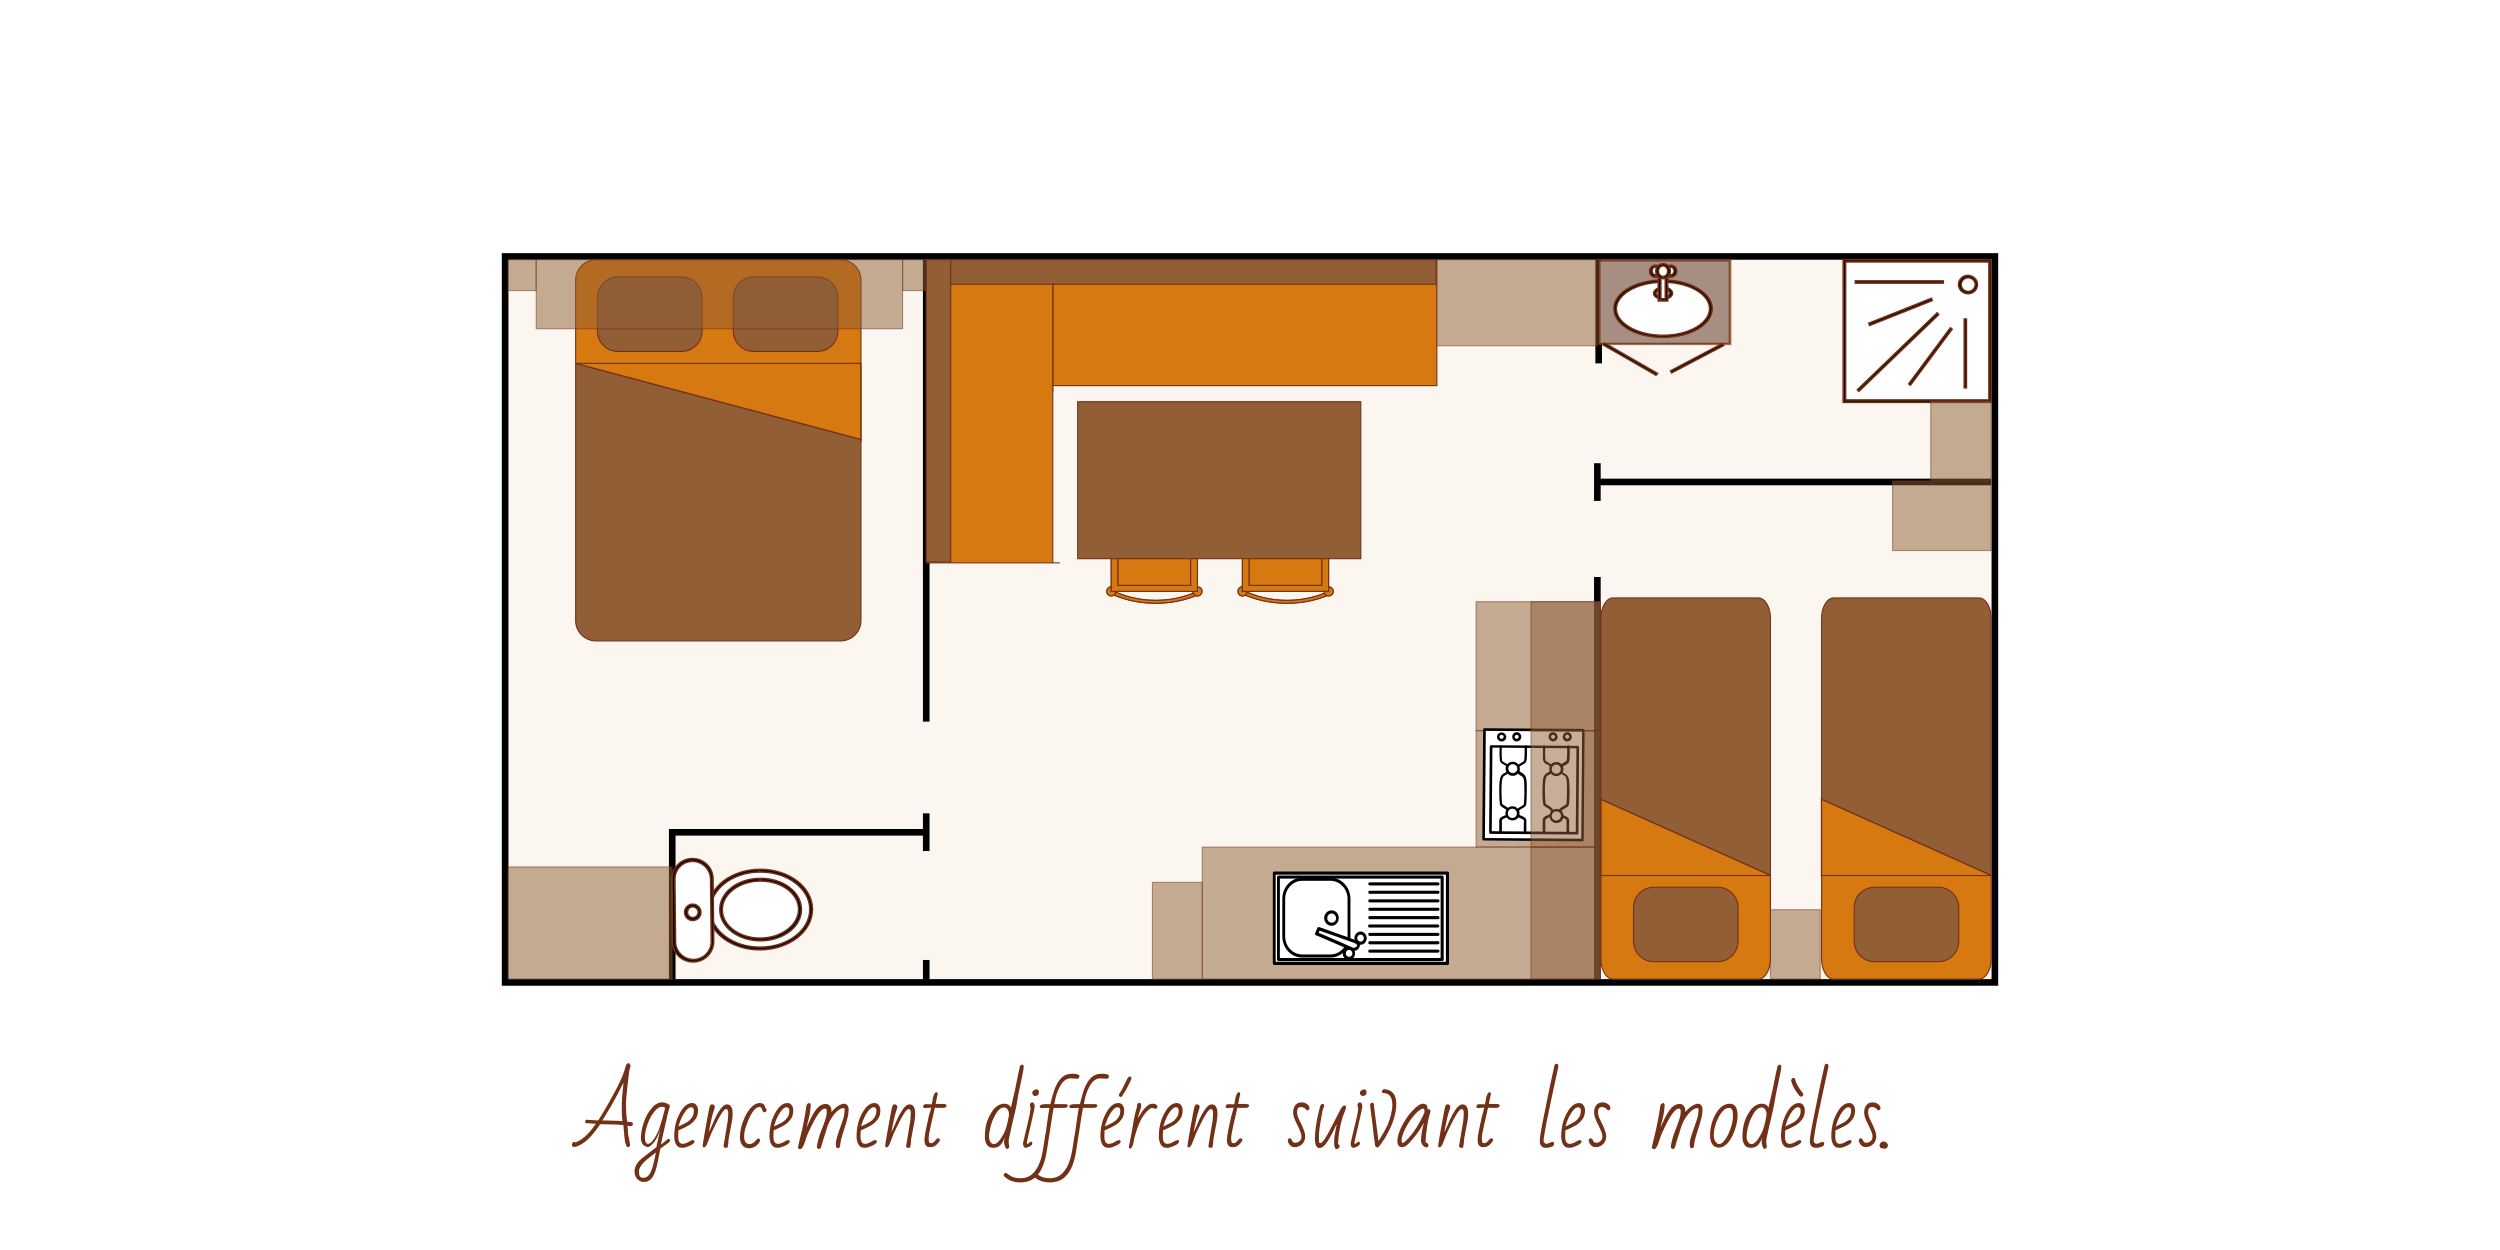 <?xml version="1.0" encoding="utf-8"?>
<!-- Generator: Adobe Illustrator 27.2.0, SVG Export Plug-In . SVG Version: 6.00 Build 0)  -->
<svg version="1.1" id="Calque_1" xmlns="http://www.w3.org/2000/svg" xmlns:xlink="http://www.w3.org/1999/xlink" x="0px" y="0px"
	 viewBox="0 0 1133.9 566.9" style="enable-background:new 0 0 1133.9 566.9;" xml:space="preserve">
<style type="text/css">
	.st0{fill:#FFFFFF;}
	.st1{fill:#FBF6EF;}
	.st2{fill:none;stroke:#000000;stroke-width:3;stroke-miterlimit:10;}
	.st3{fill:#FFFFFF;stroke:#723016;stroke-width:0.709;}
	.st4{stroke:#723016;stroke-width:0.709;}
	.st5{fill:none;stroke:#723016;stroke-width:0.709;}
	.st6{fill:#BCBFCE;stroke:#723016;stroke-width:0.709;}
	.st7{opacity:0.5;fill:#915E36;stroke:#723016;stroke-width:0.709;enable-background:new    ;}
	.st8{fill:#915E36;stroke:#723016;stroke-width:0.5;}
	.st9{fill:#D67911;stroke:#723016;stroke-width:0.5;}
	.st10{fill:none;stroke:#723016;stroke-width:0.5;}
	.st11{opacity:0.5;fill:#915E36;stroke:#723016;stroke-width:0.5;enable-background:new    ;}
	.st12{fill:none;}
	.st13{fill:#723016;}
</style>
<g id="Calque_6">
	<rect y="0" class="st0" width="1133.9" height="566.9"/>
</g>
<g id="MURS">
	<g>
		<rect x="229.1" y="116.3" class="st1" width="675.7" height="329.3"/>
		<path d="M903.3,117.8v326.3H230.6V117.8H903.3 M906.3,114.8h-3H230.6h-3v3v326.3v3h3h672.7h3v-3V117.8L906.3,114.8L906.3,114.8z"
			/>
	</g>
	<polyline class="st2" points="304.9,444.1 304.9,377.5 420.1,377.5 	"/>
	<line class="st2" x1="420.1" y1="386" x2="420.1" y2="368.9"/>
	<line class="st2" x1="420.1" y1="445.5" x2="420.1" y2="435.4"/>
	<line class="st2" x1="724.5" y1="227.2" x2="724.5" y2="210.1"/>
	<line class="st2" x1="420.1" y1="327.3" x2="420.1" y2="117.8"/>
	<line class="st2" x1="903.1" y1="218.6" x2="724.5" y2="218.6"/>
	<line class="st2" x1="725.1" y1="117.8" x2="725.1" y2="164.8"/>
	<line class="st2" x1="724.5" y1="261.7" x2="724.5" y2="444.1"/>
</g>
<g id="SDB">
	<g>
		<path class="st3" d="M344.7,394.9c12.8-0.1,23.2,7.7,23.3,17.5c0.1,9.7-10.2,17.8-22.9,17.9c-12.8,0.1-23.2-7.7-23.3-17.4
			C321.6,403,331.9,395,344.7,394.9"/>
		<path class="st4" d="M321.1,412.7c0-10.2,10.6-18.3,23.5-18.4l0,0v0.6v0.6c-12.5,0.1-22.4,7.9-22.3,17.2l0,0v0.1l0,0
			c0.1,9.2,10,16.8,22.4,16.8l0,0c0.1,0,0.2,0,0.3,0l0,0c12.5-0.1,22.4-7.9,22.3-17.2l0,0v-0.1l0,0c-0.1-9.2-10-16.8-22.4-16.8l0,0
			c-0.1,0-0.2,0-0.3,0l0,0v-0.6v-0.6c0.1,0,0.2,0,0.3,0l0,0c12.8,0,23.5,7.9,23.6,18l0,0v0.1l0,0c0,10.2-10.6,18.2-23.6,18.4l0,0
			c-0.1,0-0.2,0-0.3,0l0,0c-12.8,0-23.4-7.9-23.6-18l0,0C321.1,412.7,321.1,412.7,321.1,412.7L321.1,412.7z"/>
		<path class="st3" d="M344.7,399c9.9-0.1,18,5.9,18,13.4c0.1,7.5-7.9,13.6-17.8,13.7s-17.9-5.9-18-13.4
			C326.9,405.2,334.8,399.1,344.7,399"/>
		<path class="st4" d="M344.7,398.4v0.6v0.6c-9.6,0.1-17.2,6.1-17.1,13l0,0c0,0.1,0,0.1,0,0.1l0,0c0,7,7.6,12.8,17.2,12.8l0,0
			c0.1,0,0.2,0,0.2,0l0,0c9.6-0.1,17.2-6.1,17.2-13l0,0c0,0,0,0,0-0.1l0,0c0-7-7.6-12.8-17.2-12.8l0,0c-0.1,0-0.2,0-0.2,0l0,0V399
			v-0.6c0.1,0,0.2,0,0.3,0l0,0c10,0,18.3,6.1,18.4,14l0,0v0.1l0,0c0,7.9-8.3,14.1-18.4,14.2l0,0c-0.1,0-0.2,0-0.2,0l0,0
			c-10,0-18.3-6.1-18.4-14l0,0v-0.1l0,0C326.4,404.7,334.6,398.5,344.7,398.4L344.7,398.4z"/>
		<path class="st3" d="M314.1,390c4.8,0,8.8,3.8,8.8,8.6l0.3,28.3c0,4.8-3.8,8.8-8.6,8.8c-4.8,0.1-8.7-3.8-8.8-8.6l-0.3-28.3
			C305.4,394,309.3,390.1,314.1,390"/>
		<path class="st4" d="M304.8,398.7c0-5.1,4.1-9.3,9.2-9.3l0,0l0,0h0.1l0,0c5.1,0,9.3,4.1,9.3,9.2l0,0l0.3,28.3v0.1l0,0
			c0,5.1-4.1,9.3-9.3,9.3l0,0h-0.1l0,0c-5.1,0-9.3-4.1-9.3-9.2l0,0L304.8,398.7C304.8,398.8,304.8,398.8,304.8,398.7L304.8,398.7z
			 M306.1,398.7C306.1,398.8,306.1,398.8,306.1,398.7L306.1,398.7l0.3,28.4c0,4.5,3.7,8.1,8.1,8.1l0,0h0.1l0,0c4.5-0.1,8-3.7,8-8.1
			l0,0c0,0,0,0,0-0.1l0,0l-0.3-28.3c-0.1-4.4-3.7-8-8.1-8l0,0c0,0,0,0-0.1,0l0,0v-0.6v0.6C309.6,390.7,306.1,394.3,306.1,398.7
			L306.1,398.7z"/>
		<path class="st3" d="M314.2,410.7c-1.7,0-3,1.4-3,3.1s1.4,3,3,3c1.7,0,3.1-1.4,3.1-3C317.3,412.1,315.9,410.7,314.2,410.7"/>
		<path class="st4" d="M314.2,410.1c2,0,3.7,1.6,3.7,3.7l0,0c0,2-1.6,3.7-3.7,3.7l0,0c-2,0-3.7-1.6-3.7-3.7l0,0
			C310.5,411.7,312.2,410.1,314.2,410.1L314.2,410.1z M311.8,413.8c0,1.3,1.1,2.4,2.4,2.4l0,0c1.3,0,2.4-1.1,2.5-2.4l0,0
			c0-1.3-1.1-2.5-2.5-2.5l0,0C312.9,411.3,311.8,412.4,311.8,413.8L311.8,413.8z"/>
	</g>
	<g>
		<g>
			<rect x="836.5" y="118.3" class="st3" width="66.1" height="63.6"/>
			<path class="st4" d="M903.1,117.8V182v0.5H836v-64.7H903.1L903.1,117.8z M902.1,118.8h-65v62.6h65V118.8L902.1,118.8z"/>
		</g>
		<g>
			<path class="st3" d="M896.4,129.1c0,2-1.7,3.6-3.7,3.6c-2.1,0-3.8-1.6-3.8-3.6s1.7-3.6,3.8-3.6
				C894.7,125.5,896.4,127.1,896.4,129.1z"/>
			<path class="st4" d="M896.9,129.1c0,2.3-1.9,4.1-4.3,4.1l0,0c-2.3,0-4.3-1.8-4.3-4.1l0,0c0-2.3,1.9-4.2,4.3-4.2l0,0
				C895,125,896.9,126.8,896.9,129.1L896.9,129.1z M895.9,129.1c0-1.7-1.4-3.1-3.2-3.1l0,0c-1.8,0-3.2,1.4-3.2,3.1l0,0
				c0,1.7,1.4,3.1,3.2,3.1l0,0C894.4,132.2,895.8,130.8,895.9,129.1L895.9,129.1L895.9,129.1z"/>
		</g>
		<g>
			<line class="st5" x1="881.4" y1="127.9" x2="841.5" y2="127.9"/>
			<polygon class="st4" points="881.4,127.4 881.4,128.4 841.5,128.4 841.5,127.4 			"/>
		</g>
		<g>
			<line class="st5" x1="878.9" y1="142.3" x2="842.8" y2="177.1"/>
			<polygon class="st4" points="879.3,142.7 843.1,177.5 842.4,176.8 878.6,141.9 			"/>
		</g>
		<g>
			<line class="st5" x1="891.4" y1="144.7" x2="891.4" y2="175.9"/>
			<polygon class="st4" points="891.9,144.7 891.9,175.9 890.9,175.9 890.9,144.7 			"/>
		</g>
		<g>
			<line class="st5" x1="885" y1="149" x2="866.1" y2="174.4"/>
			<polygon class="st4" points="885.4,149.3 866.5,174.7 865.7,174.1 884.6,148.7 			"/>
		</g>
		<g>
			<line class="st5" x1="876.2" y1="135.8" x2="847.8" y2="147.1"/>
			<polygon class="st4" points="876.4,136.3 848,147.6 847.6,146.6 876,135.3 			"/>
		</g>
	</g>
	<g>
		<g>
			<rect x="725.6" y="118.3" class="st6" width="58.8" height="37.5"/>
			<path class="st7" d="M725.6,156.2v-0.5h0.6h-0.6V156.2H725v-38.5h60v38.5H725.6L725.6,156.2z"/>
		</g>
		<g>
			<g>
				<path class="st3" d="M754.2,127.5c12,0,21.7,5.6,21.7,12.5s-9.7,12.5-21.7,12.5s-21.7-5.6-21.7-12.5
					C732.6,133.1,742.3,127.5,754.2,127.5z"/>
				<path class="st4" d="M732,140c0-7.4,10.1-13,22.3-13l0,0v0.5v0.5c-11.8,0-21.1,5.6-21.2,12l0,0c0,6.5,9.3,12.1,21.2,12.1l0,0
					c11.8,0,21.1-5.6,21.1-12.1l0,0c0-6.5-9.3-12-21.1-12l0,0v-0.5V127c12.1,0,22.2,5.7,22.3,13l0,0c-0.1,7.4-10.1,13-22.3,13l0,0
					C742.1,153.1,732,147.4,732,140L732,140z"/>
			</g>
			<g>
				<path class="st3" d="M757.8,125.3c-1.2,0-2.1-1-2.1-2.2c0-1.3,1-2.2,2.1-2.2s2.1,1,2.1,2.2C759.9,124.3,758.9,125.3,757.8,125.3
					z"/>
				<path class="st4" d="M755.1,123c0-1.4,1.1-2.7,2.7-2.7l0,0c1.6,0,2.7,1.3,2.7,2.7l0,0c0,1.4-1.1,2.7-2.7,2.7l0,0v-0.5v-0.5
					c0.7,0,1.5-0.7,1.5-1.8l0,0c0-1-0.8-1.8-1.5-1.8l0,0c-0.8,0-1.6,0.7-1.6,1.8l0,0c0,1,0.8,1.8,1.6,1.8l0,0v0.5v0.5
					C756.2,125.8,755.1,124.5,755.1,123L755.1,123z"/>
			</g>
			<g>
				<path class="st3" d="M750.9,125.3c-1.1,0-2.1-1-2.1-2.2c0-1.3,1-2.2,2.1-2.2c1.2,0,2.1,1,2.1,2.2S752,125.3,750.9,125.3z"/>
				<path class="st4" d="M748.2,123c0-1.4,1.1-2.7,2.7-2.7l0,0c1.6,0,2.7,1.3,2.7,2.7l0,0c0,1.4-1.1,2.7-2.7,2.7l0,0v-0.5v-0.5
					c0.8,0,1.6-0.7,1.6-1.8l0,0c0-1-0.8-1.8-1.6-1.8l0,0c-0.8,0-1.6,0.7-1.6,1.8l0,0c0,1,0.8,1.8,1.6,1.8l0,0v0.5v0.5
					C749.3,125.8,748.2,124.5,748.2,123L748.2,123z"/>
			</g>
			<g>
				<path class="st3" d="M754.2,130.8c2,0,3.7,1,3.7,2.2s-1.7,2.2-3.7,2.2s-3.7-1-3.7-2.2C750.5,131.7,752.2,130.8,754.2,130.8z"/>
				<path class="st4" d="M750,133c0.1-1.6,2.1-2.7,4.3-2.7l0,0v0.5v0.5c-1.9,0-3.1,0.9-3.2,1.7l0,0c0,0.8,1.3,1.7,3.2,1.7l0,0
					c1.9,0,3.1-0.9,3.1-1.7l0,0c0-0.8-1.3-1.7-3.1-1.7l0,0v-0.5v-0.5c2.2,0,4.2,1,4.3,2.7l0,0c0,1.6-2,2.7-4.3,2.7l0,0
					C752,135.6,750,134.6,750,133L750,133z"/>
			</g>
			<g>
				<rect x="752.7" y="123.6" class="st3" width="3.2" height="12.4"/>
				<path class="st4" d="M752.7,136.5V136h0.6h-0.6V136.5h-0.6v-13.4h4.3v13.4H752.7L752.7,136.5z M755.3,135.5v-11.4h-2v11.4H755.3
					L755.3,135.5z"/>
			</g>
			<g>
				<path class="st3" d="M754.2,125.9c-1.5,0-2.7-1.3-2.7-2.9s1.2-2.9,2.7-2.9s2.7,1.3,2.7,2.9S755.7,125.9,754.2,125.9z"/>
				<path class="st4" d="M751,123c0-1.8,1.4-3.3,3.3-3.4l0,0c1.9,0,3.3,1.6,3.3,3.4l0,0c0,1.8-1.4,3.3-3.3,3.4l0,0v-0.5v-0.5
					c1.1,0,2.1-1,2.1-2.4l0,0c0-1.4-1.1-2.4-2.1-2.4l0,0c-1.1,0-2.1,1-2.1,2.4l0,0c0,1.4,1.1,2.4,2.1,2.4l0,0v0.5v0.5
					C752.3,126.4,751,124.8,751,123L751,123z"/>
			</g>
		</g>
		<polygon class="st4" points="757.7,168.2 781.2,155.8 781.8,156.7 758.2,169.1 		"/>
		<polygon class="st4" points="727.1,156.4 727.8,155.6 751.8,169.4 751.1,170.2 		"/>
	</g>
</g>
<g id="LITS">
	<g>
		<g>
			<g>
				<path class="st8" d="M261.1,281.5c0,5.1,4.1,9.2,9.3,9.2h110.8c5.1,0,9.3-4.1,9.3-9.2v-82.1l-129.4-34.5V281.5z"/>
				<path class="st9" d="M381.2,117.8H270.4c-5.1,0-9.3,4.1-9.3,9.2v37.8l129.4,34.5V127C390.5,121.9,386.3,117.8,381.2,117.8"/>
				<path class="st8" d="M318.4,150.2c0,5.1-4.1,9.2-9.3,9.2h-28.8c-5.1,0-9.3-4.1-9.3-9.2v-15.3c0-5.1,4.2-9.3,9.3-9.3h28.8
					c5.1,0,9.3,4.1,9.3,9.3V150.2z"/>
				<path class="st8" d="M380,150.2c0,5.1-4.2,9.2-9.3,9.2h-28.8c-5.1,0-9.3-4.1-9.3-9.2v-15.3c0-5.1,4.1-9.3,9.3-9.3h28.8
					c5.1,0,9.3,4.1,9.3,9.2V150.2z"/>
				<polyline class="st10" points="260.8,164.8 390.5,164.8 390.5,200.4 				"/>
			</g>
		</g>
	</g>
	<g>
		<path class="st8" d="M803,280.4c0-5.1-2.5-9.2-5.5-9.2h-65.9c-3,0-5.5,4.1-5.5,9.2v82.1L803,397V280.4z"/>
		<path class="st9" d="M731.6,444.1h65.9c3,0,5.5-4.1,5.5-9.2v-37.8l-76.9-34.5v72.3C726.1,439.9,728.6,444.1,731.6,444.1"/>
		<path class="st8" d="M740.9,411.6c0-5.1,4.2-9.2,9.3-9.2H779c5.1,0,9.3,4.1,9.3,9.2v15.3c0,5.1-4.1,9.3-9.3,9.3h-28.8
			c-5.1,0-9.3-4.1-9.3-9.2V411.6z"/>
		<polyline class="st10" points="803.1,397.1 726.1,397.1 726.1,361.4 		"/>
	</g>
	<g>
		<path class="st8" d="M903.1,280.4c0-5.1-2.5-9.2-5.5-9.2h-65.9c-3,0-5.5,4.1-5.5,9.2v82.1l76.9,34.5V280.4z"/>
		<path class="st9" d="M831.7,444.1h65.9c3,0,5.5-4.1,5.5-9.2v-37.8l-76.9-34.5v72.3C826.2,439.9,828.6,444.1,831.7,444.1"/>
		<path class="st8" d="M841,411.6c0-5.1,4.2-9.2,9.3-9.2h28.8c5.1,0,9.3,4.1,9.3,9.2v15.3c0,5.1-4.1,9.3-9.3,9.3h-28.8
			c-5.1,0-9.3-4.1-9.3-9.2V411.6z"/>
		<polyline class="st10" points="903.1,397.1 826.1,397.1 826.1,361.4 		"/>
	</g>
</g>
<rect x="669.5" y="272.9" class="st11" width="56.4" height="58.5"/>
<rect x="669.5" y="331.4" class="st11" width="56.4" height="52.8"/>
<rect x="545.3" y="384.2" class="st11" width="180.6" height="59.8"/>
<rect x="522.7" y="400.2" class="st11" width="22.6" height="43.9"/>
<rect x="803" y="412.6" class="st11" width="22.6" height="31.4"/>
<rect x="230.4" y="393.2" class="st11" width="74.5" height="50.8"/>
<rect x="858.4" y="218.1" class="st11" width="44.7" height="31.6"/>
<rect x="651.3" y="117.8" class="st11" width="73.2" height="39"/>
<rect x="875.7" y="181.9" class="st11" width="27.4" height="36.1"/>
<rect x="230.4" y="117.8" class="st11" width="12.8" height="14"/>
<rect x="409.4" y="117.8" class="st11" width="12.8" height="14"/>
<rect x="243.2" y="117.8" class="st11" width="166.2" height="31.3"/>
<g>
	<rect x="578" y="396" class="st0" width="78.5" height="40.9"/>
	<path d="M656.5,395.3c0.2,0,0.3,0.1,0.5,0.2l0,0c0.1,0.1,0.2,0.3,0.2,0.5l0,0v41c0,0.2-0.1,0.4-0.2,0.5l0,0
		c-0.1,0.1-0.3,0.2-0.5,0.2l0,0H578c-0.2,0-0.3-0.1-0.5-0.2l0,0c-0.1-0.1-0.2-0.3-0.2-0.5l0,0v-41c0-0.2,0.1-0.4,0.2-0.5l0,0
		c0.1-0.1,0.3-0.2,0.5-0.2l0,0H656.5L656.5,395.3z M578.6,396.7v39.5h77.2v-39.5H578.6L578.6,396.7z"/>
	<rect x="579.9" y="397.8" class="st0" width="74.2" height="37.4"/>
	<path d="M654.1,397.1c0.2,0,0.3,0.1,0.5,0.2l0,0c0.1,0.1,0.2,0.3,0.2,0.5l0,0v37.4c0,0.2-0.1,0.4-0.2,0.5l0,0
		c-0.2,0.1-0.3,0.2-0.5,0.2l0,0h-74.2c-0.2,0-0.3-0.1-0.5-0.2l0,0c-0.1-0.1-0.2-0.3-0.2-0.5l0,0v-37.4c0-0.2,0-0.4,0.2-0.5l0,0
		c0.1-0.1,0.3-0.2,0.5-0.2l0,0H654.1L654.1,397.1z M653.4,398.5h-72.9v36h72.9V398.5L653.4,398.5z"/>
	<path class="st0" d="M611.9,407.7c0-4.9-3.8-8.9-8.4-8.9h-12.9c-4.6,0-8.3,4-8.3,8.9v17c0,4.9,3.7,8.9,8.3,8.9h12.9
		c4.6,0,8.4-4,8.4-8.9V407.7z"/>
	<path d="M603.5,398.1c5,0,9,4.3,9,9.6l0,0v17c0,5.3-4.1,9.6-9,9.6l0,0h-12.9c-5,0-9-4.3-9-9.6l0,0v-17c0-5.3,4-9.6,9-9.6l0,0H603.5
		L603.5,398.1z M603.5,399.5h-12.9c-4.2,0-7.7,3.7-7.7,8.2l0,0v17c0,4.5,3.4,8.2,7.7,8.2l0,0h12.9c4.2,0,7.7-3.7,7.7-8.2l0,0v-17
		C611.2,403.2,607.7,399.5,603.5,399.5L603.5,399.5z"/>
	<path class="st0" d="M606.6,416.4c0-1.6-1.2-2.8-2.6-2.8c-1.5,0-2.6,1.2-2.6,2.8c0,1.5,1.2,2.8,2.6,2.8
		C605.4,419.1,606.6,417.9,606.6,416.4"/>
	<path d="M607.2,416.4c0,1.9-1.4,3.5-3.3,3.5l0,0c-1.8,0-3.3-1.6-3.3-3.5l0,0c0-1.9,1.5-3.5,3.3-3.5l0,0
		C605.8,412.9,607.2,414.4,607.2,416.4L607.2,416.4z M604,414.3c-1.1,0-2,0.9-2,2.1l0,0c0,1.2,0.9,2.1,2,2.1l0,0c1.1,0,2-0.9,2-2.1
		l0,0C605.9,415.2,605,414.3,604,414.3L604,414.3z"/>
	<path class="st0" d="M615.9,429.6c1.2-1.6-0.5-2.3-3.3-3.3c-2.9-1-14.3-5.1-14.3-5.1l-1,2.3c0,0,13.8,5.9,15.3,6.6
		C614,430.9,615.2,430.6,615.9,429.6"/>
	<path d="M598.4,420.5c0,0,11.5,4.1,14.3,5.1l0,0c1.1,0.4,2.1,0.7,2.8,1.2l0,0c0.7,0.4,1.3,0.9,1.3,1.9l0,0c0,0.5-0.2,0.9-0.5,1.4
		l0,0l0,0c-0.5,0.8-1.4,1.2-2.3,1.2l0,0c-0.6,0-1.2-0.2-1.9-0.5l0,0c-1.3-0.7-15.2-6.6-15.2-6.6l0,0c-0.2-0.1-0.3-0.2-0.4-0.4l0,0
		c-0.1-0.2-0.1-0.4,0-0.6l0,0l1-2.3c0.1-0.3,0.3-0.4,0.6-0.4l0,0C598.3,420.5,598.4,420.5,598.4,420.5L598.4,420.5z M615.4,429.2
		c0.2-0.3,0.2-0.5,0.2-0.5l0,0c0-0.1-0.1-0.3-0.7-0.7l0,0c-0.6-0.3-1.5-0.7-2.6-1l0,0c-2.5-0.9-11.4-4.1-13.8-4.9l0,0l-0.4,1
		c2.7,1.1,13.4,5.7,14.7,6.4l0,0c0.5,0.3,0.9,0.4,1.3,0.4l0,0C614.7,429.8,615,429.6,615.4,429.2L615.4,429.2l0.5,0.4L615.4,429.2
		L615.4,429.2z"/>
	<path class="st0" d="M619.2,425.5c0-1.3-1-2.3-2.2-2.3s-2.1,1-2.1,2.3s1,2.3,2.1,2.3C618.3,427.8,619.2,426.8,619.2,425.5"/>
	<path d="M619.9,425.5c0,1.7-1.3,3-2.8,3l0,0c-1.5,0-2.8-1.3-2.8-3l0,0c0-1.6,1.3-3,2.8-3l0,0C618.6,422.5,619.9,423.9,619.9,425.5
		L619.9,425.5z M617.1,423.9c-0.8,0-1.5,0.7-1.5,1.6l0,0c0,0.9,0.7,1.6,1.5,1.6l0,0c0.8,0,1.5-0.7,1.5-1.6l0,0
		C618.6,424.6,617.9,423.9,617.1,423.9L617.1,423.9z"/>
	<path class="st0" d="M614,432.4c0-1.3-1-2.3-2.1-2.3c-1.2,0-2.2,1-2.2,2.3s1,2.3,2.2,2.3C613,434.7,614,433.6,614,432.4"/>
	<path d="M614.6,432.4c0,1.6-1.2,3-2.8,3l0,0c-1.6,0-2.8-1.3-2.8-3l0,0c0-1.6,1.2-3,2.8-3l0,0C613.4,429.4,614.6,430.7,614.6,432.4
		L614.6,432.4z M611.9,430.8c-0.8,0-1.5,0.7-1.5,1.6l0,0c0,0.9,0.7,1.6,1.5,1.6l0,0c0.8,0,1.5-0.7,1.5-1.6l0,0
		C613.3,431.5,612.7,430.8,611.9,430.8L611.9,430.8z"/>
	<line class="st12" x1="621.1" y1="400.9" x2="652.2" y2="400.9"/>
	<path d="M652.2,400.2c0.4,0,0.7,0.3,0.7,0.7l0,0c0,0.4-0.3,0.7-0.7,0.7l0,0h-31c-0.3,0-0.6-0.3-0.6-0.7l0,0c0-0.4,0.3-0.7,0.6-0.7
		l0,0H652.2L652.2,400.2z"/>
	<line class="st12" x1="621.1" y1="404.7" x2="652.2" y2="404.7"/>
	<path d="M652.2,404c0.4,0,0.7,0.3,0.7,0.7l0,0c0,0.4-0.3,0.7-0.7,0.7l0,0h-31c-0.3,0-0.6-0.3-0.6-0.7l0,0c0-0.4,0.3-0.7,0.6-0.7
		l0,0H652.2L652.2,404z"/>
	<line class="st12" x1="621.1" y1="408.6" x2="652.2" y2="408.6"/>
	<path d="M652.2,407.9c0.4,0,0.7,0.3,0.7,0.7l0,0c0,0.4-0.3,0.7-0.7,0.7l0,0h-31c-0.3,0-0.6-0.3-0.6-0.7l0,0c0-0.4,0.3-0.7,0.6-0.7
		l0,0H652.2L652.2,407.9z"/>
	<line class="st12" x1="621.1" y1="412.4" x2="652.2" y2="412.4"/>
	<path d="M652.2,411.7c0.4,0,0.7,0.3,0.7,0.7l0,0c0,0.4-0.3,0.7-0.7,0.7l0,0h-31c-0.3,0-0.6-0.3-0.6-0.7l0,0c0-0.4,0.3-0.7,0.6-0.7
		l0,0H652.2L652.2,411.7z"/>
	<line class="st12" x1="621.1" y1="416.2" x2="652.2" y2="416.2"/>
	<path d="M652.2,415.5c0.4,0,0.7,0.3,0.7,0.7l0,0c0,0.4-0.3,0.7-0.7,0.7l0,0h-31c-0.3,0-0.6-0.3-0.6-0.7l0,0c0-0.4,0.3-0.7,0.6-0.7
		l0,0H652.2L652.2,415.5z"/>
	<line class="st12" x1="621.1" y1="420" x2="652.2" y2="420"/>
	<path d="M652.8,420c0,0.4-0.3,0.7-0.7,0.7l0,0h-31c-0.3,0-0.6-0.3-0.6-0.7l0,0c0-0.4,0.3-0.7,0.6-0.7l0,0h31
		C652.5,419.3,652.8,419.6,652.8,420L652.8,420z"/>
	<line class="st12" x1="621.1" y1="423.8" x2="652.2" y2="423.8"/>
	<path d="M652.2,423.1c0.4,0,0.7,0.3,0.7,0.7l0,0c0,0.4-0.3,0.7-0.7,0.7l0,0h-31c-0.3,0-0.6-0.3-0.6-0.7l0,0c0-0.4,0.3-0.7,0.6-0.7
		l0,0H652.2L652.2,423.1z"/>
	<line class="st12" x1="621.1" y1="427.6" x2="652.2" y2="427.6"/>
	<path d="M652.2,426.9c0.4,0,0.7,0.3,0.7,0.7l0,0c0,0.4-0.3,0.7-0.7,0.7l0,0h-31c-0.3,0-0.6-0.3-0.6-0.7l0,0c0-0.4,0.3-0.7,0.6-0.7
		l0,0H652.2L652.2,426.9z"/>
	<line class="st12" x1="621.1" y1="431.4" x2="652.2" y2="431.4"/>
	<path d="M652.2,430.7c0.4,0,0.7,0.3,0.7,0.7l0,0c0,0.4-0.3,0.7-0.7,0.7l0,0h-31c-0.3,0-0.6-0.3-0.6-0.7l0,0c0-0.4,0.3-0.7,0.6-0.7
		l0,0H652.2L652.2,430.7z"/>
</g>
<g>
	<path class="st9" d="M524.2,272.3c-7.4,0-14.2-1.7-20.1-4.6v1.7c6,2.7,12.8,4.2,20.1,4.2c6.8,0,13.2-1.3,18.8-3.7v-1.6
		C537.4,270.9,531,272.3,524.2,272.3"/>
	<path class="st9" d="M524.2,272.3c-7.4,0-14.2-1.7-20.1-4.6v1.7c6,2.7,12.8,4.2,20.1,4.2c6.8,0,13.2-1.3,18.8-3.7v-1.6
		C537.4,270.9,531,272.3,524.2,272.3z"/>
	<path class="st9" d="M506.1,268.2c0,1.1-0.9,2.1-2.1,2.1c-1.1,0-2-0.9-2-2.1c0-1.1,0.9-2.1,2.1-2.1
		C505.2,266.1,506.1,267.1,506.1,268.2"/>
	<path class="st9" d="M506.1,268.2c0,1.1-0.9,2.1-2.1,2.1c-1.1,0-2-0.9-2-2.1c0-1.1,0.9-2.1,2.1-2.1
		C505.2,266.1,506.1,267.1,506.1,268.2z"/>
	<path class="st9" d="M545.2,268.2c0,1.1-0.9,2.1-2.1,2.1c-1.1,0-2-0.9-2.1-2.1c0-1.1,0.9-2,2.1-2S545.2,267.1,545.2,268.2"/>
	<path class="st9" d="M545.2,268.2c0,1.1-0.9,2.1-2.1,2.1c-1.1,0-2-0.9-2.1-2.1c0-1.1,0.9-2,2.1-2S545.2,267.1,545.2,268.2z"/>
	<rect x="504" y="241.2" class="st9" width="39.1" height="27"/>
	<rect x="504" y="241.2" class="st9" width="39.1" height="27"/>
	<rect x="507.1" y="244" class="st9" width="32.9" height="21.5"/>
	<rect x="507.1" y="244" class="st9" width="32.9" height="21.5"/>
</g>
<g>
	<path class="st9" d="M583.7,272.3c-7.3,0-14.2-1.7-20.1-4.6v1.7c6,2.7,12.8,4.2,20.1,4.2c6.8,0,13.2-1.3,18.8-3.7v-1.6
		C596.9,270.9,590.5,272.3,583.7,272.3"/>
	<path class="st9" d="M583.7,272.3c-7.3,0-14.2-1.7-20.1-4.6v1.7c6,2.7,12.8,4.2,20.1,4.2c6.8,0,13.2-1.3,18.8-3.7v-1.6
		C596.9,270.9,590.5,272.3,583.7,272.3z"/>
	<path class="st9" d="M565.6,268.2c0,1.1-0.9,2.1-2.1,2.1c-1.1,0-2-0.9-2-2.1c0-1.1,0.9-2.1,2.1-2.1
		C564.7,266.1,565.6,267.1,565.6,268.2"/>
	<path class="st9" d="M565.6,268.2c0,1.1-0.9,2.1-2.1,2.1c-1.1,0-2-0.9-2-2.1c0-1.1,0.9-2.1,2.1-2.1
		C564.7,266.1,565.6,267.1,565.6,268.2z"/>
	<path class="st9" d="M604.7,268.2c0,1.1-0.9,2.1-2.1,2.1c-1.1,0-2-0.9-2-2.1c0-1.1,0.9-2,2-2C603.8,266.2,604.7,267.1,604.7,268.2"
		/>
	<path class="st9" d="M604.7,268.2c0,1.1-0.9,2.1-2.1,2.1c-1.1,0-2-0.9-2-2.1c0-1.1,0.9-2,2-2C603.8,266.2,604.7,267.1,604.7,268.2z
		"/>
	<rect x="563.5" y="241.2" class="st9" width="39.1" height="27"/>
	<rect x="563.5" y="241.2" class="st9" width="39.1" height="27"/>
	<rect x="566.6" y="244" class="st9" width="32.9" height="21.5"/>
	<rect x="566.6" y="244" class="st9" width="32.9" height="21.5"/>
</g>
<rect x="488.8" y="182.2" class="st8" width="128.4" height="71.2"/>
<path class="st9" d="M651.7,117.8v57.1H477.5c0,0,0,6.8,0,0v-57.1C477.5,117.8,651.7,117.8,651.7,117.8z"/>
<path class="st9" d="M420.4,117.8h57.1v137.5c0,0,6.8,0,0,0h-57.1V117.8z"/>
<rect x="420.1" y="117.8" class="st8" width="11.1" height="137.1"/>
<rect x="431.2" y="117.8" class="st8" width="220.1" height="11.1"/>
<g>
	<polygon class="st0" points="717.7,381 672.9,380.6 673.3,330.9 718.1,331.2 	"/>
	<path d="M673.3,330.3l44.8,0.3c0.3,0,0.6,0.3,0.6,0.6l0,0l-0.4,49.8c0,0.3-0.3,0.6-0.6,0.6l0,0l-44.8-0.4c-0.2,0-0.3-0.1-0.4-0.2
		l0,0c-0.1-0.1-0.2-0.2-0.2-0.4l0,0l0.4-49.8c0-0.2,0.1-0.3,0.2-0.4l0,0C673,330.3,673.1,330.3,673.3,330.3L673.3,330.3L673.3,330.3
		L673.3,330.3z M717.6,331.8l-43.7-0.3l-0.4,48.6l43.7,0.3L717.6,331.8L717.6,331.8z"/>
	<polygon class="st0" points="715.3,377.9 676,377.6 676.3,338.5 715.6,338.8 	"/>
	<path d="M676.3,338l39.3,0.3c0.3,0,0.6,0.3,0.6,0.6l0,0l-0.3,39c0,0.3-0.2,0.6-0.6,0.6l0,0l-39.3-0.3c-0.2,0-0.3-0.1-0.4-0.2l0,0
		c-0.1-0.1-0.2-0.3-0.2-0.4l0,0l0.3-39c0-0.2,0.1-0.3,0.2-0.4l0,0C676,338,676.1,338,676.3,338L676.3,338L676.3,338L676.3,338z
		 M715,339.4l-38.1-0.3l-0.3,37.9l38.1,0.3L715,339.4L715,339.4z"/>
	<path class="st0" d="M682.6,334.2c0-0.8-0.7-1.5-1.5-1.5s-1.5,0.7-1.5,1.5s0.7,1.5,1.5,1.5C681.9,335.7,682.6,335.1,682.6,334.2"/>
	<path d="M681.1,332.2c1.1,0,2,0.9,2.1,2l0,0v0.1l0,0c-0.1,1.1-0.9,2-2.1,2l0,0l0,0l0,0c-1.2,0-2.1-0.9-2.1-2.1l0,0l0,0l0,0l0,0
		C679,333.1,679.9,332.2,681.1,332.2L681.1,332.2L681.1,332.2L681.1,332.2L681.1,332.2L681.1,332.2L681.1,332.2L681.1,332.2z
		 M681,333.3c-0.5,0-0.9,0.4-0.9,0.9l0,0l0,0c0,0.5,0.4,0.9,0.9,0.9l0,0c0.1,0,0.1,0,0.1,0l0,0c0.5,0,0.8-0.4,0.9-0.9l0,0
		c0,0,0,0,0-0.1l0,0C682,333.7,681.6,333.3,681,333.3L681,333.3L681,333.3L681,333.3C681.1,333.3,681.1,333.3,681,333.3L681,333.3z
		 M682.6,334.2L682.6,334.2L682.6,334.2L682.6,334.2z M682.6,334.2L682.6,334.2l-0.4,0.4L682.6,334.2L682.6,334.2z"/>
	<path class="st0" d="M689.4,334.2c0-0.8-0.7-1.5-1.5-1.5s-1.5,0.7-1.5,1.5s0.7,1.5,1.5,1.5C688.8,335.7,689.4,335,689.4,334.2"/>
	<path d="M690,334.2c0,1.1-0.9,2-2,2.1l0,0h-0.1l0,0l0,0l0,0c-1.1,0-2-0.9-2-2.1l0,0c0,0,0,0,0-0.1l0,0c0-1.1,0.9-2,2-2l0,0
		C689.1,332.1,690,333.1,690,334.2L690,334.2z M687.9,333.3c-0.5,0-0.9,0.4-0.9,0.9l0,0l0,0l0,0l0,0l0,0c0,0.5,0.4,0.9,0.9,0.9l0,0
		l0,0l0,0l0,0l0,0c0.5,0,0.9-0.4,0.9-0.9l0,0C688.9,333.7,688.4,333.3,687.9,333.3L687.9,333.3z M686.4,333.6c0.1,0,0.1,0,0.2,0l0,0
		l0,0C686.5,333.6,686.4,333.6,686.4,333.6L686.4,333.6z M686.1,333.8l-0.1,0.1l0,0C686,333.9,686,333.8,686.1,333.8L686.1,333.8z
		 M685.9,334.1L685.9,334.1L685.9,334.1L685.9,334.1L685.9,334.1z"/>
	<path class="st0" d="M705.8,334.2c0-0.8-0.6-1.5-1.5-1.5c-0.8,0-1.5,0.7-1.5,1.5s0.7,1.5,1.5,1.5
		C705.2,335.7,705.8,335,705.8,334.2"/>
	<path d="M704.4,332.1c1.1,0,2,0.9,2.1,2.1l0,0h-0.6h0.6c0,1.1-0.9,2-2,2.1l0,0c-0.1,0-0.1,0-0.1,0l0,0c-1.1-0.1-2-1-2-2.1l0,0
		C702.3,333,703.2,332.1,704.4,332.1L704.4,332.1L704.4,332.1L704.4,332.1z M704.4,333.3L704.4,333.3L704.4,333.3L704.4,333.3
		c-0.5,0-0.9,0.4-0.9,0.9l0,0c0,0.5,0.4,0.9,0.9,0.9l0,0l0,0l0,0c0.5,0,0.9-0.4,0.9-0.9l0,0C705.3,333.7,704.9,333.3,704.4,333.3
		L704.4,333.3z M704.3,335.1L704.3,335.1L704.3,335.1L704.3,335.1L704.3,335.1z M704.5,335.1L704.5,335.1L704.5,335.1L704.5,335.1
		L704.5,335.1L704.5,335.1z M703.8,335.4c0,0.1,0,0.1,0,0.2l0,0C703.8,335.6,703.8,335.5,703.8,335.4L703.8,335.4z"/>
	<path class="st0" d="M712.3,334.2c0-0.8-0.7-1.5-1.5-1.5s-1.5,0.7-1.5,1.5s0.7,1.5,1.5,1.5S712.3,335,712.3,334.2"/>
	<path d="M710.9,332.1c1.1,0,2,0.9,2,2.1l0,0h-0.6h0.6c0,1.2-0.9,2.1-2.1,2.1l0,0l0,0l0,0l0,0l0,0l0,0l0,0l0,0c-1.1,0-2-0.9-2-2l0,0
		l0,0l0,0l0,0l0,0l0,0l0,0l0,0l0,0l0,0C708.8,333,709.7,332.1,710.9,332.1L710.9,332.1L710.9,332.1L710.9,332.1L710.9,332.1
		L710.9,332.1L710.9,332.1C710.8,332.1,710.8,332.1,710.9,332.1L710.9,332.1z M710.8,333.2c-0.5,0.1-0.8,0.4-0.9,0.9l0,0l0,0l0,0
		l0,0l0,0l0,0l0,0c0,0.5,0.4,0.9,0.9,0.9l0,0c0,0,0,0,0.1,0l0,0c0.5,0,0.9-0.4,0.9-0.9l0,0C711.7,333.7,711.3,333.2,710.8,333.2
		L710.8,333.2L710.8,333.2L710.8,333.2L710.8,333.2L710.8,333.2L710.8,333.2z M709.2,333.6c0,0,0.1,0,0.2,0l0,0
		C709.3,333.6,709.3,333.6,709.2,333.6L709.2,333.6z M709,333.7c-0.1,0-0.1,0.1-0.1,0.1l0,0C708.9,333.8,709,333.8,709,333.7
		L709,333.7z M708.8,334c0,0.1,0,0.1,0,0.1l0,0V334L708.8,334z"/>
	<path class="st0" d="M680.6,338.7c0,0-0.3,6,0.3,6.7c0.5,0.8,3.2,1.8,3.2,2.5c0,0.8,0.2,2.3-1.2,3c-1.5,0.7-2,1.2-2.2,3.5
		c-0.3,2.3-0.2,10,0.3,10.7c0.5,0.8,2.2,1.2,3,2.2s0.8,2.2-0.2,2.7s-3,1-3,2s0,5.5,0,5.5"/>
	<path d="M680.7,338.1c0.3,0,0.5,0.3,0.5,0.6l0,0c0,0-0.1,1.4-0.1,2.9l0,0c0,1.4,0.1,3,0.2,3.4l0,0c0,0.1,0,0.1,0,0.1l0,0
		c0.1,0.3,1.8,1.1,2.7,1.8l0,0c0.3,0.2,0.6,0.5,0.7,1l0,0c0,0.2,0,0.4,0,0.7l0,0c0,0.8-0.2,2.1-1.6,2.8l0,0c-1.4,0.8-1.6,0.9-1.9,3
		l0,0c-0.1,0.8-0.2,2.6-0.2,4.4l0,0c0,2.6,0.2,5.5,0.4,5.9l0,0l0,0c0.2,0.4,2,1,3,2.2l0,0c0.4,0.5,0.7,1.2,0.6,1.8l0,0
		c0,0.7-0.4,1.5-1.1,1.8l0,0c-0.6,0.3-1.3,0.6-1.9,0.8l0,0c-0.6,0.3-0.8,0.6-0.8,0.7l0,0c0,1,0,5.5,0,5.5l0,0c0,0.3-0.2,0.6-0.6,0.6
		l0,0c-0.3,0-0.6-0.2-0.6-0.6l0,0c0,0,0-4.5,0-5.5l0,0c0.1-0.9,0.8-1.4,1.5-1.7l0,0c0.7-0.3,1.4-0.6,1.9-0.8l0,0
		c0.3-0.2,0.4-0.4,0.5-0.8l0,0c0-0.3-0.1-0.7-0.4-1.1l0,0c-0.6-0.8-2.2-1.2-3-2.3l0,0c-0.3-0.6-0.3-1.3-0.4-2.5l0,0
		c-0.1-1.1-0.1-2.6-0.1-4l0,0c0-1.8,0-3.6,0.2-4.5l0,0c0.2-2.3,1-3.2,2.6-3.9l0,0c0.8-0.5,0.9-1.1,0.9-1.8l0,0c0-0.2,0-0.5,0-0.7
		l0,0l0,0l0,0c0-0.1-0.1-0.1-0.2-0.2l0,0c-0.2-0.2-0.6-0.4-0.9-0.6l0,0c-0.8-0.5-1.6-0.8-2-1.4l0,0c-0.3-0.5-0.3-0.9-0.4-1.7l0,0
		c0-0.7-0.1-1.6-0.1-2.4l0,0c0-1.5,0.1-3,0.1-3l0,0C680,338.4,680.3,338.1,680.7,338.1L680.7,338.1
		C680.6,338.1,680.6,338.1,680.7,338.1L680.7,338.1z"/>
	<path class="st0" d="M700.3,338.7c0,0-0.3,6,0.3,6.7c0.5,0.8,3.3,1.7,3.3,2.5s0.2,2.2-1.3,3s-2,1.2-2.2,3.5s-0.2,10,0.3,10.7
		s2.2,1.2,3,2.2c0.7,1,0.7,2.3-0.3,2.7c-1,0.5-3,1-3,2s0,5.5,0,5.5"/>
	<path d="M700.3,338.1c0.3,0,0.6,0.3,0.6,0.6l0,0c0,0-0.1,1.4-0.1,2.9l0,0c0,1.4,0.1,3,0.2,3.4l0,0l0,0l0,0c0.1,0.3,1.8,1.1,2.7,1.8
		l0,0c0.3,0.3,0.6,0.5,0.7,1l0,0c0,0.2,0,0.4,0,0.7l0,0c0,0.8-0.2,2.1-1.6,2.8l0,0c-1.4,0.8-1.6,0.8-1.9,3l0,0
		c-0.1,0.8-0.2,2.6-0.2,4.4l0,0c0,2.6,0.2,5.5,0.4,5.9l0,0l0,0c0.2,0.4,2,1,3,2.2l0,0c0.4,0.5,0.7,1.2,0.6,1.8l0,0
		c0,0.7-0.4,1.5-1.1,1.8l0,0c-0.6,0.2-1.3,0.5-1.9,0.8l0,0c-0.5,0.3-0.8,0.6-0.8,0.7l0,0l0,0l0,0l0,0l0,0l0,0l0,0c0,0.1,0,0.1,0,0.2
		l0,0c0,1.2,0,5.3,0,5.3l0,0c0,0.3-0.3,0.6-0.6,0.6l0,0c-0.3,0-0.6-0.3-0.6-0.6l0,0c0,0,0-4.1,0-5.3l0,0c0-0.1,0-0.1,0-0.2l0,0l0,0
		l0,0c0,0,0,0,0-0.1l0,0v-0.1l0,0l0,0l0,0c0.1-0.8,0.8-1.3,1.4-1.6l0,0c0.7-0.3,1.4-0.6,1.9-0.8l0,0c0.3-0.2,0.4-0.4,0.5-0.8l0,0
		c0-0.3-0.1-0.7-0.4-1.1l0,0c-0.5-0.8-2.2-1.2-3-2.2l0,0c-0.3-0.6-0.3-1.3-0.4-2.5l0,0c-0.1-1.2-0.1-2.6-0.1-4l0,0
		c0-1.8,0.1-3.6,0.2-4.6l0,0c0.2-2.3,1-3.2,2.6-3.9l0,0c0.8-0.4,0.9-1,0.9-1.8l0,0c0-0.2,0-0.4,0-0.6l0,0l0,0l0,0
		c0,0-0.1-0.1-0.2-0.2l0,0c-0.2-0.2-0.6-0.4-0.9-0.6l0,0c-0.8-0.4-1.6-0.8-2-1.4l0,0c-0.3-0.5-0.3-1-0.4-1.7l0,0c0-0.7,0-1.6,0-2.4
		l0,0c0-1.6,0-3,0-3l0,0C699.7,338.4,700,338.1,700.3,338.1L700.3,338.1L700.3,338.1L700.3,338.1z M700,371.5c0,0-0.1,0-0.1,0.1l0,0
		C700,371.6,700,371.5,700,371.5L700,371.5z M699.8,371.9C699.8,372,699.8,372,699.8,371.9L699.8,371.9L699.8,371.9L699.8,371.9
		L699.8,371.9C699.8,372,699.8,371.9,699.8,371.9L699.8,371.9L699.8,371.9L699.8,371.9z"/>
	<path class="st0" d="M692.1,338.7c0,0,0.2,6-0.3,6.7s-3.2,1.7-3.2,2.5s-0.3,2.3,1.2,3s2,1.3,2.2,3.5c0.2,2.3,0.2,10-0.3,10.7
		s-2.3,1.2-3,2.2c-0.8,1-0.8,2.2,0.2,2.7s3,1,3,2s0,5.5,0,5.5"/>
	<path d="M692.6,338.7c0,0,0,1.1,0,2.5l0,0c0,0.9,0,1.8-0.1,2.6l0,0c-0.1,0.9-0.1,1.4-0.4,1.9l0,0c-0.6,0.8-2,1.3-2.8,1.9l0,0
		c-0.2,0.1-0.3,0.2-0.3,0.3l0,0c0,0.2,0,0.4,0,0.7l0,0c0,0.7,0.1,1.3,0.9,1.7l0,0c1.5,0.7,2.3,1.7,2.5,4l0,0c0.1,0.8,0.1,2.3,0.1,4
		l0,0c0,1.5-0.1,3.1-0.1,4.4l0,0c-0.1,1.3-0.1,2.2-0.4,2.8l0,0c-0.8,1-2.5,1.4-3,2.2l0,0c-0.3,0.4-0.4,0.8-0.4,1.1l0,0
		c0,0.4,0.1,0.6,0.4,0.8l0,0c0.4,0.2,1.2,0.4,1.9,0.8l0,0c0.6,0.3,1.4,0.8,1.4,1.7l0,0l0,0l0,0l0,0v0.1l0,0c0,1.1,0,5.4,0,5.4l0,0
		c0,0.3-0.3,0.6-0.6,0.6l0,0c-0.3,0-0.6-0.3-0.6-0.6l0,0c0,0,0-4.4,0.1-5.4l0,0v-0.1l0,0c-0.1-0.1-0.3-0.4-0.8-0.6l0,0
		c-0.6-0.3-1.3-0.5-1.9-0.8l0,0c-0.7-0.4-1.1-1.1-1.1-1.8l0,0c0-0.6,0.2-1.3,0.7-1.8l0,0c1-1.2,2.8-1.7,3-2.2l0,0l0,0v-0.1l0,0
		c0-0.1,0.1-0.3,0.1-0.5l0,0c0-0.4,0.1-1,0.1-1.6l0,0c0.1-1.2,0.1-2.8,0.1-4.3l0,0c0-1.6-0.1-3.1-0.1-3.8l0,0
		c-0.3-2.2-0.5-2.2-1.9-3l0,0c-1.3-0.7-1.6-2-1.6-2.8l0,0c0-0.3,0-0.6,0-0.8l0,0c0.1-0.6,0.4-0.8,0.7-1.1l0,0
		c0.3-0.2,0.7-0.5,1.1-0.7l0,0c0.7-0.4,1.6-0.9,1.6-1.1l0,0l0,0l0,0c0-0.1,0.1-0.2,0.1-0.3l0,0c0.1-0.2,0.1-0.6,0.1-1l0,0
		c0.1-0.8,0.1-1.7,0.1-2.6l0,0c0-1.3,0-2.5,0-2.5l0,0l0,0c0-0.3,0.2-0.6,0.6-0.6l0,0l0,0l0,0C692.4,338.1,692.6,338.4,692.6,338.7
		L692.6,338.7z"/>
	<path class="st0" d="M711.4,338.9c0,0,0.2,6-0.3,6.7s-3.3,1.7-3.3,2.4c0,0.7-0.2,2.3,1.2,3c1.5,0.8,2,1.3,2.2,3.5s0.2,10-0.3,10.7
		s-2.3,1.2-3,2.2c-0.8,1-0.8,2.2,0.2,2.7s3,1,3,2s0,5.5,0,5.5"/>
	<path d="M712,338.9c0,0,0,1.2,0,2.5l0,0c0,0.9,0,1.8-0.1,2.6l0,0c-0.1,0.8-0.1,1.4-0.4,1.9l0,0c-0.6,0.8-2,1.3-2.8,1.9l0,0
		c-0.2,0.1-0.3,0.3-0.4,0.3l0,0c0,0.2,0,0.4,0,0.7l0,0c0,0.7,0.1,1.3,0.9,1.8l0,0c1.5,0.7,2.4,1.7,2.5,3.9l0,0
		c0.1,0.9,0.2,2.4,0.2,4l0,0c0,1.5,0,3-0.1,4.3l0,0c-0.1,1.3-0.1,2.1-0.4,2.7l0,0c-0.8,1-2.5,1.4-3,2.2l0,0
		c-0.3,0.4-0.4,0.8-0.4,1.1l0,0c0,0.4,0.1,0.6,0.4,0.7l0,0c0.4,0.2,1.2,0.5,1.9,0.8l0,0c0.6,0.3,1.4,0.8,1.4,1.7l0,0l0,0l0,0l0,0
		l0,0l0,0l0,0l0,0l0,0v0.1l0,0c0,1.2,0,5.3,0,5.3l0,0c0,0.3-0.3,0.6-0.6,0.6l0,0c-0.3,0-0.6-0.3-0.6-0.6l0,0c0,0,0-4.5,0-5.5l0,0
		l0,0l0,0c0-0.1-0.3-0.4-0.8-0.6l0,0c-0.6-0.3-1.3-0.6-1.9-0.8l0,0c-0.7-0.4-1.1-1.1-1.1-1.8l0,0c0-0.6,0.2-1.3,0.7-1.8l0,0
		c1-1.2,2.8-1.7,3-2.2l0,0l0,0v-0.1l0,0c0-0.1,0.1-0.3,0.1-0.5l0,0c0.1-0.4,0.1-0.9,0.1-1.6l0,0c0.1-1.3,0.1-2.8,0.1-4.3l0,0
		c0-1.6,0-3.1-0.1-3.9l0,0c-0.3-2.2-0.5-2.2-1.9-3l0,0c-1.4-0.7-1.6-2-1.6-2.8l0,0c0-0.3,0-0.6,0-0.7l0,0c0.1-0.6,0.4-0.8,0.7-1l0,0
		c0.3-0.2,0.7-0.5,1.1-0.7l0,0c0.7-0.4,1.6-0.9,1.6-1.1l0,0c0,0,0,0,0-0.1l0,0c0,0,0.1-0.2,0.1-0.3l0,0c0.1-0.2,0.1-0.6,0.1-1l0,0
		c0.1-0.8,0.1-1.7,0.1-2.6l0,0c0-1.3,0-2.5,0-2.5l0,0c0-0.3,0.2-0.6,0.6-0.6l0,0l0,0l0,0C711.7,338.3,712,338.6,712,338.9L712,338.9
		z M711.3,371.7c0.1,0,0.1,0.1,0.2,0.1l0,0C711.4,371.7,711.3,371.7,711.3,371.7L711.3,371.7z M710.6,371.9
		C710.6,372,710.6,372,710.6,371.9L710.6,371.9C710.6,372,710.6,372,710.6,371.9L710.6,371.9z M710.6,372L710.6,372L710.6,372
		L710.6,372L710.6,372z M710.5,372.2L710.5,372.2L710.5,372.2L710.5,372.2L710.5,372.2L710.5,372.2z"/>
	<path class="st0" d="M688.7,348.6c0-1.4-1.2-2.6-2.6-2.6c-1.5,0-2.6,1.2-2.6,2.6c0,1.5,1.2,2.6,2.6,2.6
		C687.6,351.3,688.7,350.1,688.7,348.6"/>
	<path d="M686.1,345.5L686.1,345.5L686.1,345.5c1.8,0,3.2,1.4,3.2,3.2l0,0l0,0l0,0l0,0c0,1.7-1.4,3.2-3.1,3.2l0,0
		c-0.1,0-0.1,0-0.1,0l0,0l0,0l0,0l0,0c-1.8,0-3.2-1.5-3.2-3.2l0,0C682.9,346.9,684.3,345.5,686.1,345.5L686.1,345.5L686.1,345.5
		L686.1,345.5z M688.2,348.6c0-1.1-0.9-2-2.1-2l0,0l0,0l0,0l0,0c-1.1,0-2,0.9-2,2l0,0c0,1.1,0.9,2,2,2l0,0l0,0l0,0
		C687.2,350.7,688.2,349.8,688.2,348.6L688.2,348.6L688.2,348.6L688.2,348.6L688.2,348.6L688.2,348.6z M688.7,348.6L688.7,348.6
		L688.7,348.6L688.7,348.6z"/>
	<path class="st0" d="M708.5,348.8c0-1.5-1.2-2.6-2.6-2.6c-1.5,0-2.6,1.2-2.6,2.6s1.2,2.6,2.6,2.6
		C707.3,351.5,708.5,350.3,708.5,348.8"/>
	<path d="M705.9,345.6c1.7,0,3.2,1.4,3.2,3.1l0,0l0,0l0,0l0,0l0,0l0,0l0,0l0,0v0.1l0,0c0,1.7-1.4,3.1-3.1,3.2l0,0h-0.1l0,0l0,0l0,0
		l0,0c-1.8,0-3.2-1.4-3.2-3.2l0,0l0,0l0,0c0,0,0,0,0-0.1l0,0C702.7,347,704.1,345.6,705.9,345.6L705.9,345.6L705.9,345.6
		L705.9,345.6z M705.8,346.8c-1.1,0-2,0.9-2,2.1l0,0l0,0l0,0l0,0c0,1.1,0.9,2,2,2l0,0c0,0,0,0,0.1,0l0,0c1.1,0,2-0.9,2-2l0,0l0,0
		l0,0l0,0l0,0l0,0l0,0l0,0l0,0l0,0l0,0l0,0l0,0v-0.1l0,0C707.9,347.7,707,346.8,705.8,346.8L705.8,346.8
		C705.9,346.8,705.9,346.8,705.8,346.8L705.8,346.8L705.8,346.8L705.8,346.8z M708.8,349.4c-0.1,0-0.1,0-0.2,0l0,0
		C708.7,349.4,708.7,349.4,708.8,349.4L708.8,349.4z M708.3,349.4L708.3,349.4L708.3,349.4L708.3,349.4L708.3,349.4L708.3,349.4
		L708.3,349.4z M707.9,348.9L707.9,348.9L707.9,348.9L707.9,348.9L707.9,348.9L707.9,348.9L707.9,348.9z"/>
	<path class="st0" d="M688.6,368.9c0-1.5-1.2-2.6-2.6-2.6c-1.4,0-2.6,1.2-2.6,2.6c0,1.5,1.2,2.6,2.6,2.6
		C687.4,371.6,688.6,370.3,688.6,368.9"/>
	<path d="M686,365.7c1.7,0,3.2,1.4,3.2,3.1l0,0c0,0,0,0,0,0.1l0,0l0,0c0,1.8-1.4,3.2-3.1,3.2l0,0c0,0,0,0-0.1,0l0,0l0,0
		c-1.8,0-3.2-1.4-3.2-3.2l0,0l0,0l0,0l0,0l0,0l0,0l0,0C682.8,367.1,684.2,365.7,686,365.7L686,365.7L686,365.7L686,365.7z
		 M688,368.9c0-1.1-0.9-2.1-2-2.1l0,0l0,0h-0.1l0,0c-1.1,0-2,0.9-2,2.1l0,0l0,0c0,0,0,0,0,0.1l0,0c0,1.1,0.9,2,2,2l0,0l0,0l0,0l0,0
		l0,0C687.1,371,688,370.1,688,368.9L688,368.9L688,368.9L688,368.9L688,368.9L688,368.9z M688.6,368.9L688.6,368.9L688.6,368.9
		L688.6,368.9z"/>
	<path class="st0" d="M708.6,370c0-1.4-1.2-2.6-2.6-2.6c-1.5,0-2.6,1.2-2.6,2.6s1.2,2.6,2.6,2.6C707.4,372.6,708.6,371.5,708.6,370"
		/>
	<path d="M709.2,370L709.2,370L709.2,370L709.2,370c0,1.8-1.4,3.3-3.2,3.3l0,0c-1.8,0-3.2-1.4-3.2-3.2l0,0l0,0l0,0
		c0-1.8,1.5-3.2,3.2-3.2l0,0C707.7,366.8,709.1,368.2,709.2,370L709.2,370z M708,370c0-1.1-0.9-2-2.1-2l0,0c-1.1,0-2.1,0.9-2.1,2
		l0,0l0,0c0,0,0,0,0,0.1l0,0c0,1.1,0.9,2,2.1,2l0,0C707.1,372.1,708,371.1,708,370L708,370L708,370L708,370L708,370L708,370z
		 M708.6,370L708.6,370L708.6,370L708.6,370z"/>
</g>
<rect x="694.4" y="384.2" class="st11" width="31.5" height="59.8"/>
<rect x="694.4" y="331.4" class="st11" width="31.5" height="52.8"/>
<rect x="694.4" y="272.9" class="st11" width="31.5" height="58.5"/>
<g>
	<path class="st13" d="M266.2,507.9c1,0.1,2.7,0.2,5.1,0.3c2.2-3.3,5-8.2,8.4-14.6c2.1-4,3.5-7.5,4.2-10.4c0.1-0.3,0.3-0.5,0.5-0.7
		s0.5-0.3,0.7-0.3c0.3,0,0.5,0.2,0.6,0.6c0.2,0.2,0.3,0.4,0.3,0.7c0,0.3-0.1,0.5-0.2,0.6c-0.3,1-0.5,2.1-0.6,3.2
		c-0.1,1.1-0.4,3.2-0.7,6.2s-0.6,5.6-0.6,7.7s0.2,4.6,0.5,7.5c1.6,0.2,2.4,0.3,2.5,0.5c0.1,0.2,0.2,0.4,0.2,0.6s-0.1,0.4-0.4,0.7
		c-0.2,0.2-0.5,0.3-0.8,0.3c-0.3,0-0.5,0-0.7-0.1c-0.2,0-0.4-0.1-0.6-0.1v0.2c0,0.1,0,0.3,0.1,0.6c0,0.3,0.1,0.8,0.1,1.3
		c0,0.6,0,1.1,0.1,1.5c0,0.4,0.1,0.9,0.2,1.4s0.3,1.1,0.4,2c0.2,0.9,0.3,1.5,0.3,1.7s-0.1,0.5-0.3,0.7c-0.2,0.2-0.4,0.3-0.7,0.3
		s-0.5-0.2-0.7-0.6c-0.2-0.4-0.3-0.9-0.5-1.4s-0.2-1.2-0.3-2c-0.1-0.7-0.2-1.4-0.2-2.1c-0.1-0.7-0.1-1.4-0.2-2
		c0-0.6-0.1-1.1-0.1-1.4l-0.1-0.5c-1.7-0.2-3.5-0.3-5.2-0.3s-3.5-0.1-5.3-0.1c-3.4,5.1-6.5,8.3-9.5,9.6c-1,0.5-1.8,0.7-2.3,0.7
		c-0.7,0-1-0.3-1-1c0-0.3,0.1-0.6,0.3-0.9s0.5-0.4,0.7-0.4c0.2,0,0.4,0.1,0.6,0.3l0,0c2.7-1.1,5.3-3.2,7.7-6.4
		c0.4-0.5,0.7-0.9,0.9-1.2s0.5-0.6,0.7-0.9c-2-0.1-3.4-0.2-4.4-0.3c-0.4-0.1-0.5-0.3-0.5-0.6s0.1-0.5,0.3-0.8
		S265.9,507.9,266.2,507.9z M282.3,508.5c-0.2-1.7-0.3-4-0.3-6.9c0-2.9,0.3-6.4,0.8-10.6c-1.5,3.2-3.2,6.4-5.1,9.7
		c-1.9,3.3-3.4,5.8-4.5,7.5c1.5,0,3,0,4.6,0.1C279.3,508.3,280.8,508.4,282.3,508.5z"/>
	<path class="st13" d="M303.2,500.9c0.4,0,0.6,0.2,0.6,0.6c0,0.4-0.1,0.8-0.2,1.2c-0.2,0.4-0.3,0.9-0.5,1.6
		c-0.2,0.6-0.4,1.6-0.7,2.9s-0.6,2.7-0.9,4c-0.3,1.4-0.6,2.7-0.9,4c-0.3,1.3-0.6,2.6-0.8,3.9c0.5-0.3,1-0.7,1.4-1.1
		c0.5-0.4,0.9-0.8,1.2-1c0.3-0.3,0.6-0.4,0.8-0.4c0.5,0,0.7,0.2,0.7,0.6c0,0.3-0.1,0.6-0.3,0.8c-1.6,1.2-3,2.2-4.1,3l-1.1,5.7
		c-0.8,3.9-1.7,6.5-2.9,7.8c-0.9,1-2,1.6-3.3,1.6c-1.2,0-2.3-0.4-3.1-1.3c-0.8-0.8-1.3-2-1.3-3.4c0-2,1-4,3.1-5.8
		c0.9-0.7,2-1.6,3.4-2.7s2.6-1.9,3.4-2.6c0.1-0.6,0.3-1.2,0.4-1.9c0.2-0.7,0.3-1.3,0.4-1.9s0.3-1.1,0.4-1.7c0.1-0.5,0.2-1.1,0.4-1.6
		c0.1-0.5,0.2-0.9,0.3-1.3c-0.7,2.2-1.4,3.9-2.2,5.1c-1.4,2.1-2.6,3.2-3.5,3.2s-1.7-0.4-2.3-1.1c-0.6-0.7-0.9-1.7-0.9-2.9
		c0-2.2,0.4-4.6,1.3-7.1c0.8-2.5,2-4.6,3.5-6.4c1.5-1.8,3.1-2.7,4.8-2.7c0.9,0,1.7,0.2,2.4,0.6C302.8,501,303,500.9,303.2,500.9z
		 M297.5,522.7c-1,0.8-1.9,1.5-2.8,2.2c-0.9,0.7-1.8,1.4-2.5,2.1c-1.6,1.6-2.4,3-2.4,4.4c0,1.4,0.3,2.3,0.9,2.6
		c0.3,0.2,0.7,0.2,1.2,0.2c1.1,0,2.1-0.6,2.8-1.8c0.8-1.2,1.5-3.5,2.2-6.8L297.5,522.7z M293.7,509.9c-0.8,2.2-1.2,4.3-1.2,6.1
		c0,1.8,0.5,2.8,1.4,2.8c0.9,0,1.8-0.8,2.9-2.5c1.1-1.6,2-3.6,2.7-5.9c0.7-2.3,1.2-4,1.5-5.3c0.3-1.3,0.6-2.1,0.7-2.6
		c-0.4-0.3-0.9-0.5-1.5-0.5c-1.2,0-2.3,0.8-3.5,2.3S294.5,507.6,293.7,509.9z"/>
	<path class="st13" d="M314.3,517.1c0.4,0,0.7,0.2,0.7,0.7c0,0.5-0.7,1.2-2,1.8s-2.4,1-3.3,1s-1.6-0.1-2-0.4
		c-0.4-0.3-0.8-0.7-1.1-1.2c-0.5-1-0.8-2.2-0.8-3.7c0-2.5,0.4-4.9,1.1-7.2c0.8-2.2,1.8-4.1,3-5.6c1.3-1.5,2.6-2.2,4.1-2.2
		c0.8,0,1.4,0.3,1.9,1c0.5,0.7,0.7,1.4,0.7,2.3c0,1.7-0.4,3.1-1.3,4.2c-0.9,1.2-1.9,2.1-3.2,2.8s-2.7,1.4-4.4,2.1l-0.1,2.8
		c0,2.2,0.7,3.3,2,3.3c0.7,0,1.5-0.2,2.2-0.6c0.8-0.4,1.3-0.7,1.7-0.9C313.8,517.2,314.1,517.1,314.3,517.1z M314.7,503.7
		c0-1-0.4-1.5-1.3-1.5c-0.8,0-1.7,0.7-2.7,2.1s-1.9,3.2-2.6,5.4c-0.2,0.5-0.3,1-0.3,1.2c0.5-0.3,1-0.5,1.6-0.8s1.1-0.5,1.6-0.8
		c1.2-0.6,2.1-1.4,2.7-2.3C314.4,506.2,314.7,505.1,314.7,503.7z"/>
	<path class="st13" d="M330.3,504.9c0-1.3-0.3-1.9-1-1.9c-0.9,0-2.7,2.6-5.2,7.9c-1.2,2.4-2,4.2-2.4,5.4c-0.5,1.2-0.8,2.1-1,2.6
		c-0.2,0.5-0.5,0.9-0.7,1.1c-0.2,0.3-0.5,0.4-0.7,0.4s-0.4-0.1-0.5-0.2c-0.1-0.1-0.1-0.4-0.1-0.7c0-0.3,0.5-3.3,1.5-9
		c1-5.6,1.6-8.6,1.8-8.9s0.3-0.5,0.4-0.6c0.1-0.1,0.4-0.1,0.7-0.1s0.6,0.1,0.8,0.4c0.2,0.3,0.3,0.5,0.3,0.7c0,0.2,0,0.4-0.1,0.6
		c-0.1,0.3-0.2,0.8-0.4,1.3c-0.6,1.7-1.2,4.2-1.8,7.4l-0.4,2.3c0.3-0.6,0.6-1.3,1-2.2c0.4-0.9,0.9-2.1,1.6-3.7s1.5-3,2.4-4.3
		c1.1-1.7,2.2-2.5,3.2-2.5c1.7,0,2.6,1.4,2.6,4.2c0,1.1-0.1,2.4-0.4,3.9s-0.6,3.3-1,5.2c-0.4,1.9-0.6,3.4-0.6,4.6l-0.2,1
		c0,0.3,0,0.5-0.1,0.6c-0.1,0.1-0.3,0.2-0.7,0.2c-0.4,0-0.7-0.1-0.9-0.2s-0.2-0.4-0.2-0.8l1.9-11.4
		C330.2,506.7,330.3,505.6,330.3,504.9z"/>
	<path class="st13" d="M337.5,515.4c0,2.3,0.8,3.5,2.5,3.5c0.8,0,1.6-0.4,2.4-1.2c0.3-0.3,0.5-0.6,0.8-0.9c0.2-0.3,0.5-0.4,0.7-0.4
		c0.5,0,0.8,0.2,0.8,0.7c0,0.8-0.5,1.6-1.6,2.5c-1,0.8-2.2,1.2-3.5,1.2c-1.3,0-2.3-0.5-3-1.5c-0.7-1-1-2.1-1-3.3
		c0-2.3,0.4-4.6,1.3-7.1s2-4.5,3.3-6.1c1.4-1.6,2.8-2.5,4.4-2.5c1.1,0,1.9,0.4,2.2,1.2c0.1,0.2,0.2,0.5,0.3,0.8
		c0.1,0.3,0.3,0.5,0.4,0.6c0.1,0.2,0.2,0.4,0.2,0.6c0,0.2-0.1,0.5-0.3,0.7c-0.2,0.2-0.5,0.3-0.7,0.3c-0.5,0-0.9-0.4-1-1.2
		c-0.2-0.8-0.6-1.2-1.3-1.2c-1,0-2,0.7-3,2.2c-1,1.5-1.9,3.3-2.6,5.4C337.9,511.9,337.5,513.8,337.5,515.4z"/>
	<path class="st13" d="M357.5,517.1c0.4,0,0.7,0.2,0.7,0.7c0,0.5-0.7,1.2-2,1.8s-2.4,1-3.3,1s-1.6-0.1-2-0.4
		c-0.4-0.3-0.8-0.7-1.1-1.2c-0.5-1-0.8-2.2-0.8-3.7c0-2.5,0.4-4.9,1.1-7.2c0.8-2.2,1.8-4.1,3-5.6c1.3-1.5,2.6-2.2,4.1-2.2
		c0.8,0,1.4,0.3,1.9,1c0.5,0.7,0.7,1.4,0.7,2.3c0,1.7-0.4,3.1-1.3,4.2c-0.9,1.2-1.9,2.1-3.2,2.8s-2.7,1.4-4.4,2.1l-0.1,2.8
		c0,2.2,0.7,3.3,2,3.3c0.7,0,1.5-0.2,2.2-0.6c0.8-0.4,1.3-0.7,1.7-0.9C357.1,517.2,357.3,517.1,357.5,517.1z M358,503.7
		c0-1-0.4-1.5-1.3-1.5c-0.8,0-1.7,0.7-2.7,2.1s-1.9,3.2-2.6,5.4c-0.2,0.5-0.3,1-0.3,1.2c0.5-0.3,1-0.5,1.6-0.8s1.1-0.5,1.6-0.8
		c1.2-0.6,2.1-1.4,2.7-2.3C357.7,506.2,358,505.1,358,503.7z"/>
	<path class="st13" d="M361.9,520.3c0.2-0.6,0.4-1.4,0.5-2.2c0.2-0.9,0.4-1.7,0.6-2.4c1.1-4.3,2-8.9,2.7-13.7c0-0.2,0.1-0.4,0.1-0.6
		c0-0.2,0.2-0.5,0.6-0.9c0.3-0.1,0.5-0.2,0.6-0.2c0.4,0,0.6,0.2,0.7,0.7v0.3c-0.1,1.9-0.3,3.9-0.9,6.1l-1,4.1c0.3-0.6,0.6-1.3,0.9-2
		c1.4-3.2,2.7-5.5,3.9-6.8c1.2-1.3,2.5-2,3.9-2c0.8,0,1.4,0.3,1.9,0.9c0.5,0.6,0.7,1.4,0.7,2.2c0,0.1,0,0.2,0,0.3c0,0.1,0,0.2,0,0.3
		c1.4-1.7,2.9-2.9,4.4-3.5c0.5-0.2,0.9-0.3,1.4-0.3c0.5,0,0.9,0.2,1.4,0.7c0.4,0.5,0.6,1.1,0.6,1.8s-0.1,1.6-0.2,2.5
		s-0.4,1.8-0.6,2.6c-0.2,0.9-0.5,1.8-0.8,2.7c-0.3,0.9-0.7,2.2-1.2,3.8c-0.5,1.6-0.8,2.8-0.9,3.7c-0.1,0.9-0.2,1.4-0.2,1.5
		c-0.1,0.2-0.2,0.4-0.3,0.6c-0.2,0.2-0.4,0.3-0.7,0.3c-0.6,0-0.9-0.6-0.9-1.9c0-0.8,0.1-1.7,0.4-2.6s0.5-1.7,0.7-2.3
		c0.2-0.6,0.4-1.4,0.8-2.3c0.3-0.9,0.7-2.1,1.2-3.5s0.8-3,0.9-4.6c0-0.5-0.1-0.8-0.2-0.9c-0.1-0.1-0.4-0.1-0.7-0.1s-0.9,0.2-1.6,0.7
		c-0.7,0.4-1.4,1.1-2.1,1.9c-1.6,1.9-2.8,4.2-3.6,6.9c-0.2,0.8-0.4,1.5-0.6,2.1c-0.2,0.6-0.5,1.4-0.8,2.4s-0.6,1.9-0.8,2.7
		c-0.2,0.8-0.4,1.3-0.5,1.5c-0.1,0.2-0.4,0.3-0.7,0.3c-0.6,0-0.9-0.3-1-1c0.3-2.1,0.8-4,1.4-5.7s1.1-2.9,1.5-3.9s0.7-2.1,1.1-3.3
		c0.4-1.2,0.5-2.3,0.5-3.1c0-0.9-0.3-1.3-0.8-1.3c-1.5,0-3.5,2.5-5.9,7.4c-1.3,2.6-2.1,4.4-2.4,5.2s-0.5,1.5-0.6,1.9
		c-0.8,2.6-1.6,3.9-2.4,3.9c-0.3,0-0.5-0.1-0.7-0.2C361.9,520.6,361.9,520.4,361.9,520.3z"/>
	<path class="st13" d="M397,517.1c0.4,0,0.7,0.2,0.7,0.7c0,0.5-0.7,1.2-2,1.8s-2.4,1-3.3,1s-1.6-0.1-2-0.4c-0.4-0.3-0.8-0.7-1.1-1.2
		c-0.5-1-0.8-2.2-0.8-3.7c0-2.5,0.4-4.9,1.1-7.2c0.8-2.2,1.8-4.1,3-5.6c1.3-1.5,2.6-2.2,4.1-2.2c0.8,0,1.4,0.3,1.9,1
		c0.5,0.7,0.7,1.4,0.7,2.3c0,1.7-0.4,3.1-1.3,4.2c-0.9,1.2-1.9,2.1-3.2,2.8s-2.7,1.4-4.4,2.1l-0.1,2.8c0,2.2,0.7,3.3,2,3.3
		c0.7,0,1.5-0.2,2.2-0.6c0.8-0.4,1.3-0.7,1.7-0.9C396.5,517.2,396.8,517.1,397,517.1z M397.5,503.7c0-1-0.4-1.5-1.3-1.5
		c-0.8,0-1.7,0.7-2.7,2.1s-1.9,3.2-2.6,5.4c-0.2,0.5-0.3,1-0.3,1.2c0.5-0.3,1-0.5,1.6-0.8s1.1-0.5,1.6-0.8c1.2-0.6,2.1-1.4,2.7-2.3
		C397.1,506.2,397.5,505.1,397.5,503.7z"/>
	<path class="st13" d="M413.1,504.9c0-1.3-0.3-1.9-1-1.9c-0.9,0-2.7,2.6-5.2,7.9c-1.2,2.4-2,4.2-2.4,5.4c-0.5,1.2-0.8,2.1-1,2.6
		c-0.2,0.5-0.5,0.9-0.7,1.1c-0.2,0.3-0.5,0.4-0.7,0.4s-0.4-0.1-0.5-0.2c-0.1-0.1-0.1-0.4-0.1-0.7c0-0.3,0.5-3.3,1.5-9
		c1-5.6,1.6-8.6,1.8-8.9s0.3-0.5,0.4-0.6c0.1-0.1,0.4-0.1,0.7-0.1s0.6,0.1,0.8,0.4c0.2,0.3,0.3,0.5,0.3,0.7c0,0.2,0,0.4-0.1,0.6
		c-0.1,0.3-0.2,0.8-0.4,1.3c-0.6,1.7-1.2,4.2-1.8,7.4l-0.4,2.3c0.3-0.6,0.6-1.3,1-2.2c0.4-0.9,0.9-2.1,1.6-3.7s1.5-3,2.4-4.3
		c1.1-1.7,2.2-2.5,3.2-2.5c1.7,0,2.6,1.4,2.6,4.2c0,1.1-0.1,2.4-0.4,3.9s-0.6,3.3-1,5.2c-0.4,1.9-0.6,3.4-0.6,4.6l-0.2,1
		c0,0.3,0,0.5-0.1,0.6c-0.1,0.1-0.3,0.2-0.7,0.2c-0.4,0-0.7-0.1-0.9-0.2s-0.2-0.4-0.2-0.8l1.9-11.4
		C412.9,506.7,413.1,505.6,413.1,504.9z"/>
	<path class="st13" d="M422.3,502.4c-1.1,0-2,0.1-2.8,0.2c-0.5-0.1-0.8-0.3-0.8-0.7c0-0.2,0.1-0.5,0.3-0.7s0.4-0.4,0.8-0.4l2.8,0.1
		c0.1-0.3,0.1-0.6,0.2-1c0.1-0.4,0.2-0.9,0.3-1.6c0.1-0.7,0.3-1.4,0.6-2c0.3-0.6,0.6-0.9,1-0.9s0.6,0.2,0.6,0.7v0.2
		c-0.4,1.6-0.7,3.1-0.9,4.4h2.8c1,0,1.6,0.1,1.8,0.2s0.3,0.3,0.3,0.6c0,0.4-0.3,0.7-0.8,0.9c-0.3,0.1-0.8,0.1-1.7,0.1
		s-1.8,0-2.8-0.1c-0.2,1.3-0.8,3.6-1.6,7.1c-0.8,3.5-1.2,5.7-1.2,6.7c0,1,0.1,1.7,0.3,2c0.2,0.2,0.4,0.3,0.8,0.3s0.7-0.1,1-0.3
		s0.5-0.5,0.8-0.8c0.2-0.3,0.5-0.5,0.7-0.8s0.5-0.3,0.7-0.3c0.5,0,0.8,0.3,0.8,0.8c0,0.3-0.3,0.7-0.8,1.3c-0.5,0.6-1,1.1-1.5,1.4
		s-1.1,0.5-1.9,0.5s-1.4-0.1-1.8-0.4c-0.7-0.6-1-1.5-1-2.8c0-0.7,0.1-1.4,0.2-2.3l0.4-2.2c0.2-1.1,0.5-2,0.6-2.9
		c0.2-0.8,0.4-1.5,0.5-2.2c0.1-0.6,0.3-1.4,0.6-2.4C422,504.2,422.2,503.3,422.3,502.4z"/>
	<path class="st13" d="M458.5,502.4l1.9-8.2c0.1-0.6,0.4-2.1,0.9-4.5c0.5-2.4,0.8-4.1,1.1-5.1l0.1-0.5c0-0.3,0.1-0.6,0.3-0.8
		c0.2-0.2,0.5-0.4,0.7-0.4c0.6,0,0.8,0.3,0.8,0.9v0.2c0,0.6-0.4,3-1.3,7.1c-0.9,4.1-1.5,7-1.7,8.7s-0.8,4-1.5,7
		c-0.7,3-1.2,5-1.4,6.1s-0.4,1.9-0.6,2.7c-0.2,0.7-0.3,1.5-0.3,2.2c0,0.7,0.1,1.5,0.3,2.2c0,0.3-0.2,0.6-0.4,0.8
		c-0.2,0.2-0.5,0.3-0.7,0.3c-0.3,0-0.6-0.4-0.9-1.2c-0.2-0.8-0.4-1.4-0.4-2c0-0.5,0.1-1.1,0.2-1.9c-0.5,1.6-1.2,2.7-2,3.5
		c-0.8,0.8-1.9,1.1-3.2,1.1s-2.3-0.5-2.9-1.6c-0.6-1.1-0.8-2.2-0.8-3.2c0-3.9,0.7-7.2,2.2-9.9c0.7-1.2,1.3-2.2,1.8-2.8
		c0.5-0.6,1.2-1.2,2-1.7s1.8-0.8,3-0.8S458,501.2,458.5,502.4z M457.1,508.5c0.2-1,0.3-1.7,0.4-2c0.1-0.3,0.1-0.8,0.1-1.4
		c0-0.7-0.2-1.3-0.6-1.9s-0.9-0.9-1.6-0.9c-1.2,0-2.4,0.8-3.4,2.4c-1,1.6-1.9,3.4-2.5,5.5c-0.6,2.1-0.9,3.9-0.9,5.3s0.4,2.5,1.2,3.1
		c0.3,0.2,0.6,0.3,1.1,0.3c0.9,0,1.9-0.8,2.9-2.3s1.8-3,2.3-4.4C456.6,510.7,456.9,509.5,457.1,508.5z"/>
	<path class="st13" d="M467.4,503v-0.4c0-0.2-0.1-0.6-0.3-1.3c0-0.3,0.1-0.6,0.3-0.9c0.2-0.3,0.5-0.4,0.8-0.4s0.6,0.2,0.8,0.6
		s0.3,0.8,0.3,1.3s-0.6,3.3-1.8,8.4s-1.8,7.8-1.8,8.1c0,0.3,0.1,0.4,0.4,0.4c0.2,0,0.4-0.2,0.7-0.5c0.3-0.3,0.6-0.5,0.8-0.5
		c0.4,0,0.6,0.3,0.6,0.8c0,0.5-0.4,1-1.2,1.4c-0.8,0.4-1.4,0.6-1.7,0.6c-0.9,0-1.3-0.7-1.3-2.1c0-0.3,0.1-0.6,0.2-1
		c0.1-0.4,0.2-0.9,0.4-1.5c0.1-0.6,0.3-1.5,0.6-2.6c0.2-1.1,0.5-2.2,0.8-3.4c0.3-1.2,0.6-2.6,1-4.3C467.2,504,467.4,503.1,467.4,503
		z M470.1,494.1c0.7,0,1.1,0.4,1.1,1.1c0,1.1-0.4,1.7-1.1,1.8c-0.2,0-0.5,0.1-0.7,0.1s-0.5-0.1-0.8-0.4c-0.3-0.3-0.4-0.6-0.4-1
		c0-0.4,0.2-0.8,0.6-1.1S469.6,494.1,470.1,494.1z"/>
	<path class="st13" d="M475,502.5l-2.6,0.1c-0.5,0-0.8-0.3-0.8-0.7c0-0.7,0.7-1,2.2-1.1c0.5,0,1,0,1.6,0h1c0.7-2.9,1.3-5,1.7-6.2
		c0.9-2.5,1.9-4.3,3.2-5.6c1.2-1.3,3-2,5.1-2s3.2,0.4,3.2,1.2c0,0.4-0.3,0.8-0.8,1.1c-1.8-0.1-2.8-0.2-3.1-0.2
		c-1.9,0-3.5,1.1-4.8,3.4c-1.3,2.2-2.2,5-2.7,8.3c0.8,0,1.4,0,1.7,0l0.9,0l1.5,0h0.4c0.1,0,0.3,0,0.5,0c0.7,0,1.1,0.2,1.1,0.7
		c0,0.6-0.6,1-1.9,1c-0.3,0-0.7,0-1.1,0H480c-0.5,0-1.2,0-2.1,0c-0.5,2.7-0.9,5.1-1.2,7.2c-0.3,2.1-0.5,3.6-0.7,4.5
		c-0.1,0.9-0.3,1.9-0.5,3.2c-0.2,1.3-0.4,3-0.8,5.1c-0.9,5.6-2.7,9.5-5.4,11.7c-1.7,1.4-3.9,2.1-6.7,2.1c-2,0-3.8-0.5-5.4-1.4
		c-0.6-0.4-1.1-0.8-1.5-1.1c-0.4-0.4-0.5-0.7-0.5-0.9s0.1-0.4,0.3-0.6s0.5-0.3,0.8-0.3l0.2,0.1c1.4,1,2.5,1.7,3.3,1.9s1.7,0.4,3,0.4
		s2.3-0.2,3.3-0.6c1-0.4,1.8-1,2.5-1.7c0.7-0.7,1.3-1.5,1.9-2.5c0.5-0.9,1-2,1.3-3c0.4-1.1,0.7-2.2,0.9-3.3c0.2-1.1,0.5-2.3,0.6-3.4
		c0.2-1.1,0.3-2.2,0.5-3.2c0.1-1,0.3-2,0.5-2.8c0.3-1.9,0.5-3.8,0.8-5.7s0.5-3.8,0.9-5.7C475.7,502.5,475.3,502.5,475,502.5z"/>
	<path class="st13" d="M488.4,502.5l-2.6,0.1c-0.5,0-0.8-0.3-0.8-0.7c0-0.7,0.7-1,2.2-1.1c0.5,0,1,0,1.6,0h1c0.7-2.9,1.3-5,1.7-6.2
		c0.9-2.5,1.9-4.3,3.2-5.6c1.2-1.3,3-2,5.1-2s3.2,0.4,3.2,1.2c0,0.4-0.3,0.8-0.8,1.1c-1.8-0.1-2.8-0.2-3.1-0.2
		c-1.9,0-3.5,1.1-4.8,3.4c-1.3,2.2-2.2,5-2.7,8.3c0.8,0,1.4,0,1.7,0l0.9,0l1.5,0h0.4c0.1,0,0.3,0,0.5,0c0.7,0,1.1,0.2,1.1,0.7
		c0,0.6-0.6,1-1.9,1c-0.3,0-0.7,0-1.1,0h-1.4c-0.5,0-1.2,0-2.1,0c-0.5,2.7-0.9,5.1-1.2,7.2c-0.3,2.1-0.5,3.6-0.7,4.5
		c-0.1,0.9-0.3,1.9-0.5,3.2c-0.2,1.3-0.4,3-0.8,5.1c-0.9,5.6-2.7,9.5-5.4,11.7c-1.7,1.4-3.9,2.1-6.7,2.1c-2,0-3.8-0.5-5.4-1.4
		c-0.6-0.4-1.1-0.8-1.5-1.1c-0.4-0.4-0.5-0.7-0.5-0.9s0.1-0.4,0.3-0.6s0.5-0.3,0.8-0.3l0.2,0.1c1.4,1,2.5,1.7,3.3,1.9s1.7,0.4,3,0.4
		s2.3-0.2,3.3-0.6c1-0.4,1.8-1,2.5-1.7c0.7-0.7,1.3-1.5,1.9-2.5c0.5-0.9,1-2,1.3-3c0.4-1.1,0.7-2.2,0.9-3.3c0.2-1.1,0.5-2.3,0.6-3.4
		c0.2-1.1,0.3-2.2,0.5-3.2c0.1-1,0.3-2,0.5-2.8c0.3-1.9,0.5-3.8,0.8-5.7s0.5-3.8,0.9-5.7C489,502.5,488.7,502.5,488.4,502.5z"/>
	<path class="st13" d="M507.6,517.1c0.4,0,0.7,0.2,0.7,0.7c0,0.5-0.7,1.2-2,1.8s-2.4,1-3.3,1s-1.6-0.1-2-0.4
		c-0.4-0.3-0.8-0.7-1.1-1.2c-0.5-1-0.8-2.2-0.8-3.7c0-2.5,0.4-4.9,1.1-7.2c0.8-2.2,1.8-4.1,3-5.6c1.3-1.5,2.6-2.2,4.1-2.2
		c0.8,0,1.4,0.3,1.9,1c0.5,0.7,0.7,1.4,0.7,2.3c0,1.7-0.4,3.1-1.3,4.2c-0.9,1.2-1.9,2.1-3.2,2.8s-2.7,1.4-4.4,2.1l-0.1,2.8
		c0,2.2,0.7,3.3,2,3.3c0.7,0,1.5-0.2,2.2-0.6c0.8-0.4,1.3-0.7,1.7-0.9C507.2,517.2,507.5,517.1,507.6,517.1z M508.1,503.7
		c0-1-0.4-1.5-1.3-1.5c-0.8,0-1.7,0.7-2.7,2.1s-1.9,3.2-2.6,5.4c-0.2,0.5-0.3,1-0.3,1.2c0.5-0.3,1-0.5,1.6-0.8s1.1-0.5,1.6-0.8
		c1.2-0.6,2.1-1.4,2.7-2.3C507.8,506.2,508.1,505.1,508.1,503.7z M508.4,497.5c-0.6,0-0.9-0.3-0.9-0.9c0-0.2,0.1-0.5,0.4-0.9
		s0.6-0.9,0.9-1.4c0.3-0.6,0.6-1.2,0.9-1.8c0.3-0.6,0.6-1.2,0.9-1.8c0.3-0.6,0.6-1.2,0.9-1.8c0.3-0.4,0.6-0.6,1-0.6
		c0.5,0,0.7,0.2,0.7,0.7c0,0.2-0.1,0.5-0.3,0.9s-0.4,0.9-0.7,1.5c-0.3,0.6-0.7,1.4-1.2,2.4s-1.1,1.9-1.7,2.7c0,0.3-0.2,0.5-0.3,0.7
		C508.8,497.4,508.6,497.5,508.4,497.5z"/>
	<path class="st13" d="M512,520.2l0.9-4.6c0.5-2.4,0.8-4.1,0.9-5.1c0.2-1,0.4-2.1,0.6-3.3c0.2-1.2,0.6-2.9,1.3-5.2
		c0-0.1,0-0.1,0-0.2v-0.2c0-0.6,0.2-1,0.7-1.3c0.1-0.1,0.3-0.1,0.4-0.1c0.5,0,0.8,0.4,0.8,1.2c0,0.5-0.2,1.3-0.6,2.5
		c-0.4,1.2-0.7,2.3-0.9,3.3c0.2-0.3,0.4-0.7,0.7-1.1s0.7-1.1,1.2-1.9c0.6-0.9,1.3-1.7,2.1-2.4c0.9-0.8,1.7-1.2,2.6-1.2
		c0.9,0,1.6,0.2,2,0.7c0.2,0.2,0.3,0.4,0.3,0.6c0,0.3-0.1,0.5-0.3,0.7c-0.2,0.2-0.5,0.3-0.7,0.3s-0.5-0.1-0.7-0.2
		c-0.2-0.1-0.5-0.2-0.8-0.2s-0.7,0.2-1.3,0.7c-2.4,1.8-4.4,5.3-6,10.5c-0.4,1.4-0.7,2.4-0.8,2.9c-0.1,0.5-0.2,1-0.2,1.3
		c-0.4,2-1,3.1-1.8,3.1C512.2,520.9,512,520.7,512,520.2z"/>
	<path class="st13" d="M534.1,517.1c0.4,0,0.7,0.2,0.7,0.7c0,0.5-0.7,1.2-2,1.8s-2.4,1-3.3,1s-1.6-0.1-2-0.4
		c-0.4-0.3-0.8-0.7-1.1-1.2c-0.5-1-0.8-2.2-0.8-3.7c0-2.5,0.4-4.9,1.1-7.2c0.8-2.2,1.8-4.1,3-5.6c1.3-1.5,2.6-2.2,4.1-2.2
		c0.8,0,1.4,0.3,1.9,1c0.5,0.7,0.7,1.4,0.7,2.3c0,1.7-0.4,3.1-1.3,4.2c-0.9,1.2-1.9,2.1-3.2,2.8s-2.7,1.4-4.4,2.1l-0.1,2.8
		c0,2.2,0.7,3.3,2,3.3c0.7,0,1.5-0.2,2.2-0.6c0.8-0.4,1.3-0.7,1.7-0.9C533.7,517.2,533.9,517.1,534.1,517.1z M534.6,503.7
		c0-1-0.4-1.5-1.3-1.5c-0.8,0-1.7,0.7-2.7,2.1s-1.9,3.2-2.6,5.4c-0.2,0.5-0.3,1-0.3,1.2c0.5-0.3,1-0.5,1.6-0.8s1.1-0.5,1.6-0.8
		c1.2-0.6,2.1-1.4,2.7-2.3C534.3,506.2,534.6,505.1,534.6,503.7z"/>
	<path class="st13" d="M550.2,504.9c0-1.3-0.3-1.9-1-1.9c-0.9,0-2.7,2.6-5.2,7.9c-1.2,2.4-2,4.2-2.4,5.4c-0.5,1.2-0.8,2.1-1,2.6
		c-0.2,0.5-0.5,0.9-0.7,1.1c-0.2,0.3-0.5,0.4-0.7,0.4s-0.4-0.1-0.5-0.2c-0.1-0.1-0.1-0.4-0.1-0.7c0-0.3,0.5-3.3,1.5-9
		c1-5.6,1.6-8.6,1.8-8.9s0.3-0.5,0.4-0.6c0.1-0.1,0.4-0.1,0.7-0.1s0.6,0.1,0.8,0.4c0.2,0.3,0.3,0.5,0.3,0.7c0,0.2,0,0.4-0.1,0.6
		c-0.1,0.3-0.2,0.8-0.4,1.3c-0.6,1.7-1.2,4.2-1.8,7.4l-0.4,2.3c0.3-0.6,0.6-1.3,1-2.2c0.4-0.9,0.9-2.1,1.6-3.7s1.5-3,2.4-4.3
		c1.1-1.7,2.2-2.5,3.2-2.5c1.7,0,2.6,1.4,2.6,4.2c0,1.1-0.1,2.4-0.4,3.9s-0.6,3.3-1,5.2c-0.4,1.9-0.6,3.4-0.6,4.6l-0.2,1
		c0,0.3,0,0.5-0.1,0.6c-0.1,0.1-0.3,0.2-0.7,0.2c-0.4,0-0.7-0.1-0.9-0.2s-0.2-0.4-0.2-0.8l1.9-11.4
		C550.1,506.7,550.2,505.6,550.2,504.9z"/>
	<path class="st13" d="M559.5,502.4c-1.1,0-2,0.1-2.8,0.2c-0.5-0.1-0.8-0.3-0.8-0.7c0-0.2,0.1-0.5,0.3-0.7s0.4-0.4,0.8-0.4l2.8,0.1
		c0.1-0.3,0.1-0.6,0.2-1c0.1-0.4,0.2-0.9,0.3-1.6c0.1-0.7,0.3-1.4,0.6-2c0.3-0.6,0.6-0.9,1-0.9s0.6,0.2,0.6,0.7v0.2
		c-0.4,1.6-0.7,3.1-0.9,4.4h2.8c1,0,1.6,0.1,1.8,0.2s0.3,0.3,0.3,0.6c0,0.4-0.3,0.7-0.8,0.9c-0.3,0.1-0.8,0.1-1.7,0.1
		s-1.8,0-2.8-0.1c-0.2,1.3-0.8,3.6-1.6,7.1c-0.8,3.5-1.2,5.7-1.2,6.7c0,1,0.1,1.7,0.3,2c0.2,0.2,0.4,0.3,0.8,0.3s0.7-0.1,1-0.3
		s0.5-0.5,0.8-0.8c0.2-0.3,0.5-0.5,0.7-0.8s0.5-0.3,0.7-0.3c0.5,0,0.8,0.3,0.8,0.8c0,0.3-0.3,0.7-0.8,1.3c-0.5,0.6-1,1.1-1.5,1.4
		s-1.1,0.5-1.9,0.5s-1.4-0.1-1.8-0.4c-0.7-0.6-1-1.5-1-2.8c0-0.7,0.1-1.4,0.2-2.3l0.4-2.2c0.2-1.1,0.5-2,0.6-2.9
		c0.2-0.8,0.4-1.5,0.5-2.2c0.1-0.6,0.3-1.4,0.6-2.4C559.1,504.2,559.3,503.3,559.5,502.4z"/>
	<path class="st13" d="M590.2,502.1c-1.3,0-1.9,0.7-1.9,2.2c0,1,0.2,2,0.7,3c0.5,1,0.8,1.9,1.2,2.5c1.2,2.5,1.8,4.3,1.8,5.6
		c0,1.3-0.4,2.4-1.2,3.3s-1.9,1.5-3.4,1.6h-0.2c-1.4,0-2.5-0.9-3.1-2.6c0-0.1,0-0.1,0-0.2v-0.2c0-0.3,0.1-0.5,0.2-0.7
		c0.2-0.2,0.3-0.3,0.5-0.3h0.2c0.3,0,0.5,0.1,0.6,0.3c0.2,0.2,0.3,0.4,0.4,0.7c0.1,0.2,0.3,0.5,0.5,0.7c0.2,0.2,0.5,0.3,0.9,0.3
		c0.9,0,1.6-0.3,2.1-0.8c0.5-0.5,0.8-1.1,0.8-1.8c0-0.7-0.1-1.3-0.3-1.8c-0.3-1-0.9-2.2-1.6-3.7c-1.3-2.4-1.9-4.3-1.9-5.6
		s0.3-2.4,1-3.3c0.7-0.9,1.6-1.3,2.9-1.3c0.8,0,1.4,0.2,2,0.5c1,0.6,1.5,1.3,1.5,2c0,0.7-0.3,1.1-0.9,1.1c-0.2,0-0.4-0.1-0.6-0.3
		c-0.1-0.2-0.3-0.4-0.5-0.6C591.3,502.4,590.8,502.1,590.2,502.1z"/>
	<path class="st13" d="M606.3,521.2c-0.8,0-1.2-1-1.2-3.1c0-1.3,0.1-2.7,0.4-4.1c0.3-1.4,0.5-2.8,0.8-4.1c-0.5,0.8-0.9,1.7-1.3,2.6
		c-0.4,0.9-0.8,1.6-1.1,2.1c-0.3,0.5-0.6,1-0.8,1.4c-1.6,3.1-3.2,4.7-4.6,4.7c-1.4,0-2.1-1.4-2.1-4.2c0-3.6,0.6-7.6,1.7-12.1
		l0.6-2.4c0.2-0.9,0.6-1.3,1.2-1.3c0.3,0,0.6,0.2,0.7,0.7c0,0.4-0.1,0.8-0.3,1.1c-0.2,0.3-0.3,0.7-0.4,1.1
		c-1.1,5.6-1.7,9.5-1.7,11.5l0,1.8c0,1,0.2,1.6,0.5,1.6c1,0,2.7-2.3,5-7c0.4-0.7,0.8-1.6,1.4-2.7s1-1.9,1.3-2.5
		c0.3-0.6,0.6-1.1,0.8-1.6c1-2.2,1.9-3.3,2.6-3.3c0.4,0,0.7,0.2,0.7,0.7c0,0.5-0.2,1.3-0.7,2.4s-0.9,2.3-1.2,3.4
		c-0.9,3.3-1.5,6.7-1.7,10.2v0.2c0,0.4,0.1,0.7,0.2,0.8c0.2,0.2,0.3,0.3,0.4,0.4c0.1,0.1,0.1,0.3,0.1,0.5c0,0.3-0.1,0.5-0.4,0.7
		C606.8,521.1,606.5,521.2,606.3,521.2z"/>
	<path class="st13" d="M616,503v-0.4c0-0.2-0.1-0.6-0.3-1.3c0-0.3,0.1-0.6,0.3-0.9c0.2-0.3,0.5-0.4,0.8-0.4c0.3,0,0.6,0.2,0.8,0.6
		s0.3,0.8,0.3,1.3s-0.6,3.3-1.8,8.4s-1.8,7.8-1.8,8.1c0,0.3,0.1,0.4,0.4,0.4c0.2,0,0.4-0.2,0.7-0.5c0.3-0.3,0.6-0.5,0.8-0.5
		c0.4,0,0.6,0.3,0.6,0.8c0,0.5-0.4,1-1.2,1.4c-0.8,0.4-1.4,0.6-1.7,0.6c-0.9,0-1.3-0.7-1.3-2.1c0-0.3,0.1-0.6,0.2-1
		c0.1-0.4,0.2-0.9,0.4-1.5c0.1-0.6,0.3-1.5,0.6-2.6c0.2-1.1,0.5-2.2,0.8-3.4c0.3-1.2,0.6-2.6,1-4.3C615.9,504,616,503.1,616,503z
		 M618.7,494.1c0.7,0,1.1,0.4,1.1,1.1c0,1.1-0.4,1.7-1.1,1.8c-0.2,0-0.5,0.1-0.7,0.1c-0.3,0-0.5-0.1-0.8-0.4c-0.3-0.3-0.4-0.6-0.4-1
		c0-0.4,0.2-0.8,0.6-1.1S618.3,494.1,618.7,494.1z"/>
	<path class="st13" d="M627.9,494c3.6,0.3,5.4,2.5,5.4,6.7c0,4.2-1.4,8.8-4.3,14c-0.9,1.7-2,3.3-3.2,4.9c-0.4,0.5-0.7,0.8-1,0.8
		c-0.6,0-1-0.3-1.1-0.8c-0.5-3.2-0.8-6.2-1.1-8.8c-0.3-2.7-0.7-5.9-1.2-9.7c0.1-0.3,0.2-0.5,0.4-0.7c0.2-0.2,0.4-0.3,0.6-0.3
		c0.4,0,0.6,0.2,0.7,0.7c0.3,2.6,0.6,5.2,1,8s0.7,5.7,1.1,8.8c1.9-3,3.2-5.3,4-7c1.5-3.6,2.3-6.7,2.3-9.5c0-2.7-0.8-4.4-2.4-5
		c-0.5-0.2-0.9-0.3-1.3-0.3c-0.4,0-0.6-0.1-0.8-0.2c-0.1-0.1-0.2-0.2-0.2-0.5C626.8,494.5,627.2,494.1,627.9,494z"/>
	<path class="st13" d="M636,520.3c-1.5,0-2.2-0.9-2.2-2.8c0-1.9,0.7-4.2,2.1-6.9c1.4-2.7,3-5.1,4.9-7c1.9-2,3.4-3,4.6-3
		c1.2,0,1.9,0.5,2,1.6c0.1,0.3,0.1,0.7,0.1,1c0.1-0.1,0.3-0.1,0.4-0.1c0.6,0,0.9,0.3,0.9,0.9v0.2c0,0-0.2,0.6-0.5,1.7
		s-0.7,2.9-1.1,5.5c-0.4,2.6-0.6,4.8-0.6,6.6c0.1,0.1,0.2,0.2,0.4,0.3c0.2,0.1,0.3,0.2,0.6,0.4c0.2,0.2,0.3,0.4,0.3,0.7
		s-0.1,0.5-0.2,0.7c-0.2,0.2-0.4,0.3-0.7,0.3c-0.6,0-1.2-0.3-1.7-1c-0.5-0.6-0.8-1.3-0.8-2.1c0-1.6,0.4-4.3,1.3-8.2
		c-1.1,2.3-2.5,4.4-4.2,6.5c-1.7,2.1-2.9,3.4-3.6,3.9C637.4,520,636.7,520.3,636,520.3z M635.7,517.6c0,0.5,0.2,0.7,0.6,0.7
		c0.3,0,0.5-0.1,0.7-0.3c2.6-2.3,5-5.4,7.1-9.4c1.2-2.3,1.8-3.6,1.9-3.9c0.1-0.3,0.1-0.6,0.1-0.9s-0.1-0.5-0.2-0.7s-0.3-0.3-0.5-0.3
		s-0.6,0.1-1,0.4c-1,0.5-2.2,1.7-3.6,3.4c-1.4,1.7-2.6,3.6-3.6,5.7S635.7,516,635.7,517.6z"/>
	<path class="st13" d="M663.9,504.9c0-1.3-0.3-1.9-1-1.9c-0.9,0-2.7,2.6-5.2,7.9c-1.2,2.4-2,4.2-2.4,5.4c-0.5,1.2-0.8,2.1-1,2.6
		c-0.2,0.5-0.5,0.9-0.7,1.1c-0.2,0.3-0.5,0.4-0.7,0.4c-0.3,0-0.4-0.1-0.5-0.2c-0.1-0.1-0.1-0.4-0.1-0.7c0-0.3,0.5-3.3,1.5-9
		c1-5.6,1.6-8.6,1.8-8.9c0.2-0.3,0.3-0.5,0.4-0.6c0.1-0.1,0.4-0.1,0.7-0.1s0.6,0.1,0.8,0.4c0.2,0.3,0.3,0.5,0.3,0.7
		c0,0.2,0,0.4-0.1,0.6c-0.1,0.3-0.2,0.8-0.4,1.3c-0.6,1.7-1.2,4.2-1.8,7.4l-0.4,2.3c0.3-0.6,0.6-1.3,1-2.2c0.4-0.9,0.9-2.1,1.6-3.7
		c0.7-1.6,1.5-3,2.4-4.3c1.1-1.7,2.2-2.5,3.2-2.5c1.7,0,2.6,1.4,2.6,4.2c0,1.1-0.1,2.4-0.4,3.9c-0.3,1.6-0.6,3.3-1,5.2
		c-0.4,1.9-0.6,3.4-0.6,4.6l-0.2,1c0,0.3,0,0.5-0.1,0.6c-0.1,0.1-0.3,0.2-0.7,0.2c-0.4,0-0.7-0.1-0.9-0.2c-0.2-0.2-0.2-0.4-0.2-0.8
		l1.9-11.4C663.8,506.7,663.9,505.6,663.9,504.9z"/>
	<path class="st13" d="M673.2,502.4c-1.1,0-2,0.1-2.8,0.2c-0.5-0.1-0.8-0.3-0.8-0.7c0-0.2,0.1-0.5,0.3-0.7c0.2-0.2,0.4-0.4,0.8-0.4
		l2.8,0.1c0.1-0.3,0.1-0.6,0.2-1c0.1-0.4,0.2-0.9,0.3-1.6c0.1-0.7,0.3-1.4,0.6-2c0.3-0.6,0.6-0.9,1-0.9c0.4,0,0.6,0.2,0.6,0.7v0.2
		c-0.4,1.6-0.7,3.1-0.9,4.4h2.8c1,0,1.6,0.1,1.8,0.2c0.2,0.2,0.3,0.3,0.3,0.6c0,0.4-0.3,0.7-0.8,0.9c-0.3,0.1-0.8,0.1-1.7,0.1
		c-0.8,0-1.8,0-2.8-0.1c-0.2,1.3-0.8,3.6-1.6,7.1c-0.8,3.5-1.2,5.7-1.2,6.7c0,1,0.1,1.7,0.3,2c0.2,0.2,0.4,0.3,0.8,0.3
		c0.4,0,0.7-0.1,1-0.3s0.5-0.5,0.8-0.8c0.2-0.3,0.5-0.5,0.7-0.8c0.2-0.2,0.5-0.3,0.7-0.3c0.5,0,0.8,0.3,0.8,0.8
		c0,0.3-0.3,0.7-0.8,1.3c-0.5,0.6-1,1.1-1.5,1.4s-1.1,0.5-1.9,0.5c-0.9,0-1.4-0.1-1.8-0.4c-0.7-0.6-1-1.5-1-2.8
		c0-0.7,0.1-1.4,0.2-2.3l0.4-2.2c0.2-1.1,0.5-2,0.6-2.9c0.2-0.8,0.4-1.5,0.5-2.2c0.1-0.6,0.3-1.4,0.6-2.4
		C672.8,504.2,673,503.3,673.2,502.4z"/>
	<path class="st13" d="M704,517.9c0.6,0,0.9,0.3,0.9,0.9c0,0.6-0.4,1-1.1,1.3c-0.8,0.3-1.6,0.5-2.6,0.5c-1,0-1.7-0.3-2.1-0.8
		c-0.5-0.5-0.7-1.2-0.7-1.9c0-0.7,0-1.4,0.1-2.1c0.1-0.6,0.2-1.5,0.4-2.6c0.2-1.1,0.4-2.4,0.7-3.8c0.3-1.4,0.6-2.9,0.9-4.5
		c0.3-1.6,0.7-3.2,1-4.9s0.7-3.3,1-5c0.3-1.6,0.7-3.2,1-4.7c0.3-1.5,0.6-2.8,0.9-4.1c0.3-1.2,0.5-2.3,0.7-3.1
		c0.1-0.4,0.4-0.6,0.9-0.6c0.5,0,0.8,0.3,0.8,0.9v0.5c-0.5,2.4-1,4.7-1.5,6.9c-0.5,2.2-1.3,6.1-2.5,11.7c-1.2,5.5-1.9,9.3-2.2,11.3
		c-0.3,2-0.5,3.1-0.5,3.5s0.1,0.7,0.4,1s0.5,0.5,0.8,0.5c0.3,0,0.6-0.1,0.9-0.2c0.3-0.1,0.5-0.2,0.8-0.3c0.3-0.1,0.5-0.2,0.7-0.3
		C703.8,518,703.9,517.9,704,517.9z"/>
	<path class="st13" d="M716.6,517.1c0.4,0,0.7,0.2,0.7,0.7c0,0.5-0.7,1.2-2,1.8s-2.4,1-3.3,1c-0.9,0-1.6-0.1-2-0.4
		c-0.4-0.3-0.8-0.7-1.1-1.2c-0.5-1-0.8-2.2-0.8-3.7c0-2.5,0.4-4.9,1.1-7.2c0.8-2.2,1.8-4.1,3-5.6c1.3-1.5,2.6-2.2,4.1-2.2
		c0.8,0,1.4,0.3,1.9,1c0.5,0.7,0.7,1.4,0.7,2.3c0,1.7-0.4,3.1-1.3,4.2c-0.9,1.2-1.9,2.1-3.2,2.8s-2.7,1.4-4.4,2.1l-0.1,2.8
		c0,2.2,0.7,3.3,2,3.3c0.7,0,1.5-0.2,2.2-0.6c0.8-0.4,1.3-0.7,1.7-0.9C716.1,517.2,716.4,517.1,716.6,517.1z M717,503.7
		c0-1-0.4-1.5-1.3-1.5c-0.8,0-1.7,0.7-2.7,2.1c-1,1.4-1.9,3.2-2.6,5.4c-0.2,0.5-0.3,1-0.3,1.2c0.5-0.3,1-0.5,1.6-0.8
		s1.1-0.5,1.6-0.8c1.2-0.6,2.1-1.4,2.7-2.3C716.7,506.2,717,505.1,717,503.7z"/>
	<path class="st13" d="M726.7,502.1c-1.3,0-1.9,0.7-1.9,2.2c0,1,0.2,2,0.7,3c0.5,1,0.8,1.9,1.2,2.5c1.2,2.5,1.8,4.3,1.8,5.6
		c0,1.3-0.4,2.4-1.2,3.3s-1.9,1.5-3.4,1.6h-0.2c-1.4,0-2.5-0.9-3.1-2.6c0-0.1,0-0.1,0-0.2v-0.2c0-0.3,0.1-0.5,0.2-0.7
		c0.2-0.2,0.3-0.3,0.5-0.3h0.2c0.3,0,0.5,0.1,0.6,0.3c0.2,0.2,0.3,0.4,0.4,0.7c0.1,0.2,0.3,0.5,0.5,0.7c0.2,0.2,0.5,0.3,0.9,0.3
		c0.9,0,1.6-0.3,2.1-0.8c0.5-0.5,0.8-1.1,0.8-1.8c0-0.7-0.1-1.3-0.3-1.8c-0.3-1-0.9-2.2-1.6-3.7c-1.3-2.4-1.9-4.3-1.9-5.6
		s0.3-2.4,1-3.3c0.7-0.9,1.6-1.3,2.9-1.3c0.8,0,1.4,0.2,2,0.5c1,0.6,1.5,1.3,1.5,2c0,0.7-0.3,1.1-0.9,1.1c-0.2,0-0.4-0.1-0.6-0.3
		c-0.1-0.2-0.3-0.4-0.5-0.6C727.8,502.4,727.3,502.1,726.7,502.1z"/>
	<path class="st13" d="M749.2,520.3c0.2-0.6,0.4-1.4,0.5-2.2c0.2-0.9,0.4-1.7,0.6-2.4c1.1-4.3,2-8.9,2.7-13.7c0-0.2,0.1-0.4,0.1-0.6
		c0-0.2,0.2-0.5,0.6-0.9c0.3-0.1,0.5-0.2,0.6-0.2c0.4,0,0.6,0.2,0.7,0.7v0.3c-0.1,1.9-0.3,3.9-0.9,6.1l-1,4.1c0.3-0.6,0.6-1.3,0.9-2
		c1.4-3.2,2.7-5.5,3.9-6.8c1.2-1.3,2.5-2,3.9-2c0.8,0,1.4,0.3,1.9,0.9c0.5,0.6,0.7,1.4,0.7,2.2c0,0.1,0,0.2,0,0.3c0,0.1,0,0.2,0,0.3
		c1.4-1.7,2.9-2.9,4.4-3.5c0.5-0.2,0.9-0.3,1.4-0.3c0.5,0,0.9,0.2,1.4,0.7c0.4,0.5,0.6,1.1,0.6,1.8s-0.1,1.6-0.2,2.5
		s-0.4,1.8-0.6,2.6c-0.2,0.9-0.5,1.8-0.8,2.7c-0.3,0.9-0.7,2.2-1.2,3.8c-0.5,1.6-0.8,2.8-0.9,3.7c-0.1,0.9-0.2,1.4-0.2,1.5
		c-0.1,0.2-0.2,0.4-0.3,0.6c-0.2,0.2-0.4,0.3-0.7,0.3c-0.6,0-0.9-0.6-0.9-1.9c0-0.8,0.1-1.7,0.4-2.6s0.5-1.7,0.7-2.3
		c0.2-0.6,0.4-1.4,0.8-2.3c0.3-0.9,0.7-2.1,1.2-3.5c0.5-1.4,0.8-3,0.9-4.6c0-0.5-0.1-0.8-0.2-0.9c-0.1-0.1-0.4-0.1-0.7-0.1
		s-0.9,0.2-1.6,0.7c-0.7,0.4-1.4,1.1-2.1,1.9c-1.6,1.9-2.8,4.2-3.6,6.9c-0.2,0.8-0.4,1.5-0.6,2.1c-0.2,0.6-0.5,1.4-0.8,2.4
		c-0.3,1-0.6,1.9-0.8,2.7c-0.2,0.8-0.4,1.3-0.5,1.5c-0.1,0.2-0.4,0.3-0.7,0.3c-0.6,0-0.9-0.3-1-1c0.3-2.1,0.8-4,1.4-5.7
		s1.1-2.9,1.5-3.9s0.7-2.1,1.1-3.3c0.4-1.2,0.5-2.3,0.5-3.1c0-0.9-0.3-1.3-0.8-1.3c-1.5,0-3.5,2.5-5.9,7.4c-1.3,2.6-2.1,4.4-2.4,5.2
		s-0.5,1.5-0.6,1.9c-0.8,2.6-1.6,3.9-2.4,3.9c-0.3,0-0.5-0.1-0.7-0.2C749.2,520.6,749.2,520.4,749.2,520.3z"/>
	<path class="st13" d="M784.5,500.6c2.4,0,3.6,1.8,3.6,5.4c0,2.8-0.8,5.9-2.3,9.1c-1.1,2.2-2.3,3.8-3.8,4.7
		c-0.8,0.5-1.5,0.7-2.4,0.7c-1.4,0-2.5-0.6-3.1-1.7s-0.9-2.4-0.9-3.7c0-2.4,0.4-4.7,1.2-6.9c0.8-2.2,1.9-4.1,3.2-5.5
		C781.4,501.3,782.9,500.6,784.5,500.6z M779.4,506.9c-1.4,2.7-2.1,5.4-2.1,8c0,1.8,0.5,3,1.5,3.7c0.3,0.2,0.7,0.3,1,0.3
		c0.8,0,1.7-0.7,2.7-2.1c1-1.4,1.8-3.1,2.5-5.2c0.7-2.1,1-3.8,1-5.3c0-1.5-0.1-2.4-0.3-2.8c-0.2-0.4-0.4-0.7-0.6-0.8
		c-0.2-0.2-0.6-0.2-1.1-0.2c-0.5,0-1.1,0.2-1.7,0.6C781.4,503.8,780.3,505.1,779.4,506.9z"/>
	<path class="st13" d="M802.1,502.4l1.9-8.2c0.1-0.6,0.4-2.1,0.9-4.5c0.5-2.4,0.8-4.1,1.1-5.1l0.1-0.5c0-0.3,0.1-0.6,0.3-0.8
		c0.2-0.2,0.5-0.4,0.7-0.4c0.6,0,0.8,0.3,0.8,0.9v0.2c0,0.6-0.4,3-1.3,7.1c-0.9,4.1-1.5,7-1.7,8.7c-0.3,1.7-0.8,4-1.5,7
		c-0.7,3-1.2,5-1.4,6.1s-0.4,1.9-0.6,2.7c-0.2,0.7-0.3,1.5-0.3,2.2c0,0.7,0.1,1.5,0.3,2.2c0,0.3-0.2,0.6-0.4,0.8
		c-0.2,0.2-0.5,0.3-0.7,0.3c-0.3,0-0.6-0.4-0.9-1.2c-0.2-0.8-0.4-1.4-0.4-2c0-0.5,0.1-1.1,0.2-1.9c-0.5,1.6-1.2,2.7-2,3.5
		c-0.8,0.8-1.9,1.1-3.2,1.1c-1.3,0-2.3-0.5-2.9-1.6c-0.6-1.1-0.8-2.2-0.8-3.2c0-3.9,0.7-7.2,2.2-9.9c0.7-1.2,1.3-2.2,1.8-2.8
		c0.5-0.6,1.2-1.2,2-1.7s1.8-0.8,3-0.8S801.6,501.2,802.1,502.4z M800.7,508.5c0.2-1,0.3-1.7,0.4-2c0.1-0.3,0.1-0.8,0.1-1.4
		c0-0.7-0.2-1.3-0.6-1.9s-0.9-0.9-1.6-0.9c-1.2,0-2.4,0.8-3.4,2.4c-1,1.6-1.9,3.4-2.5,5.5c-0.6,2.1-0.9,3.9-0.9,5.3s0.4,2.5,1.2,3.1
		c0.3,0.2,0.6,0.3,1.1,0.3c0.9,0,1.9-0.8,2.9-2.3s1.8-3,2.3-4.4C800.2,510.7,800.5,509.5,800.7,508.5z"/>
	<path class="st13" d="M816.3,517.1c0.4,0,0.7,0.2,0.7,0.7c0,0.5-0.7,1.2-2,1.8s-2.4,1-3.3,1c-0.9,0-1.6-0.1-2-0.4
		c-0.4-0.3-0.8-0.7-1.1-1.2c-0.5-1-0.8-2.2-0.8-3.7c0-2.5,0.4-4.9,1.1-7.2c0.8-2.2,1.8-4.1,3-5.6c1.3-1.5,2.6-2.2,4.1-2.2
		c0.8,0,1.4,0.3,1.9,1c0.5,0.7,0.7,1.4,0.7,2.3c0,1.7-0.4,3.1-1.3,4.2c-0.9,1.2-1.9,2.1-3.2,2.8s-2.7,1.4-4.4,2.1l-0.1,2.8
		c0,2.2,0.7,3.3,2,3.3c0.7,0,1.5-0.2,2.2-0.6c0.8-0.4,1.3-0.7,1.7-0.9C815.8,517.2,816.1,517.1,816.3,517.1z M816.7,503.7
		c0-1-0.4-1.5-1.3-1.5c-0.8,0-1.7,0.7-2.7,2.1c-1,1.4-1.9,3.2-2.6,5.4c-0.2,0.5-0.3,1-0.3,1.2c0.5-0.3,1-0.5,1.6-0.8
		s1.1-0.5,1.6-0.8c1.2-0.6,2.1-1.4,2.7-2.3C816.4,506.2,816.7,505.1,816.7,503.7z M812.4,490.2c0-0.3,0.1-0.6,0.3-0.9
		c0.2-0.2,0.4-0.4,0.7-0.4c0.5,0,0.7,0.2,0.8,0.7c0.3,1.5,1.4,3.6,3.5,6.2c0.1,0.1,0.2,0.3,0.2,0.6c0,0.2-0.1,0.5-0.3,0.7
		c-0.2,0.2-0.4,0.3-0.7,0.3c-0.2,0-0.5-0.1-0.7-0.3C814,494.4,812.8,492.1,812.4,490.2z"/>
	<path class="st13" d="M826.5,517.9c0.6,0,0.9,0.3,0.9,0.9c0,0.6-0.4,1-1.1,1.3c-0.8,0.3-1.6,0.5-2.6,0.5c-1,0-1.7-0.3-2.1-0.8
		c-0.5-0.5-0.7-1.2-0.7-1.9c0-0.7,0-1.4,0.1-2.1c0.1-0.6,0.2-1.5,0.4-2.6c0.2-1.1,0.4-2.4,0.7-3.8c0.3-1.4,0.6-2.9,0.9-4.5
		c0.3-1.6,0.7-3.2,1-4.9s0.7-3.3,1-5c0.3-1.6,0.7-3.2,1-4.7c0.3-1.5,0.6-2.8,0.9-4.1c0.3-1.2,0.5-2.3,0.7-3.1
		c0.1-0.4,0.4-0.6,0.9-0.6c0.5,0,0.8,0.3,0.8,0.9v0.5c-0.5,2.4-1,4.7-1.5,6.9c-0.5,2.2-1.3,6.1-2.5,11.7c-1.2,5.5-1.9,9.3-2.2,11.3
		c-0.3,2-0.5,3.1-0.5,3.5s0.1,0.7,0.4,1s0.5,0.5,0.8,0.5c0.3,0,0.6-0.1,0.9-0.2c0.3-0.1,0.5-0.2,0.8-0.3c0.3-0.1,0.5-0.2,0.7-0.3
		C826.3,518,826.4,517.9,826.5,517.9z"/>
	<path class="st13" d="M839.1,517.1c0.4,0,0.7,0.2,0.7,0.7c0,0.5-0.7,1.2-2,1.8s-2.4,1-3.3,1c-0.9,0-1.6-0.1-2-0.4
		c-0.4-0.3-0.8-0.7-1.1-1.2c-0.5-1-0.8-2.2-0.8-3.7c0-2.5,0.4-4.9,1.1-7.2c0.8-2.2,1.8-4.1,3-5.6c1.3-1.5,2.6-2.2,4.1-2.2
		c0.8,0,1.4,0.3,1.9,1c0.5,0.7,0.7,1.4,0.7,2.3c0,1.7-0.4,3.1-1.3,4.2c-0.9,1.2-1.9,2.1-3.2,2.8s-2.7,1.4-4.4,2.1l-0.1,2.8
		c0,2.2,0.7,3.3,2,3.3c0.7,0,1.5-0.2,2.2-0.6c0.8-0.4,1.3-0.7,1.7-0.9C838.6,517.2,838.9,517.1,839.1,517.1z M839.6,503.7
		c0-1-0.4-1.5-1.3-1.5c-0.8,0-1.7,0.7-2.7,2.1c-1,1.4-1.9,3.2-2.6,5.4c-0.2,0.5-0.3,1-0.3,1.2c0.5-0.3,1-0.5,1.6-0.8
		s1.1-0.5,1.6-0.8c1.2-0.6,2.1-1.4,2.7-2.3C839.2,506.2,839.6,505.1,839.6,503.7z"/>
	<path class="st13" d="M849.2,502.1c-1.3,0-1.9,0.7-1.9,2.2c0,1,0.2,2,0.7,3c0.5,1,0.8,1.9,1.2,2.5c1.2,2.5,1.8,4.3,1.8,5.6
		c0,1.3-0.4,2.4-1.2,3.3s-1.9,1.5-3.4,1.6h-0.2c-1.4,0-2.5-0.9-3.1-2.6c0-0.1,0-0.1,0-0.2v-0.2c0-0.3,0.1-0.5,0.2-0.7
		c0.2-0.2,0.3-0.3,0.5-0.3h0.2c0.3,0,0.5,0.1,0.6,0.3c0.2,0.2,0.3,0.4,0.4,0.7c0.1,0.2,0.3,0.5,0.5,0.7c0.2,0.2,0.5,0.3,0.9,0.3
		c0.9,0,1.6-0.3,2.1-0.8c0.5-0.5,0.8-1.1,0.8-1.8c0-0.7-0.1-1.3-0.3-1.8c-0.3-1-0.9-2.2-1.6-3.7c-1.3-2.4-1.9-4.3-1.9-5.6
		s0.3-2.4,1-3.3c0.7-0.9,1.6-1.3,2.9-1.3c0.8,0,1.4,0.2,2,0.5c1,0.6,1.5,1.3,1.5,2c0,0.7-0.3,1.1-0.9,1.1c-0.2,0-0.4-0.1-0.6-0.3
		c-0.1-0.2-0.3-0.4-0.5-0.6C850.3,502.4,849.8,502.1,849.2,502.1z"/>
	<path class="st13" d="M853.6,520.8c-0.8,0-1.1-0.5-1.1-1.4c0-0.4,0.2-0.8,0.6-1.2c0.4-0.4,0.8-0.5,1.2-0.5c0.4,0,0.9,0.2,1.3,0.5
		c0.4,0.4,0.7,0.9,0.7,1.3s-0.2,0.8-0.5,1.1s-0.7,0.4-1,0.4s-0.7-0.1-0.9-0.2H853.6z"/>
</g>
</svg>

